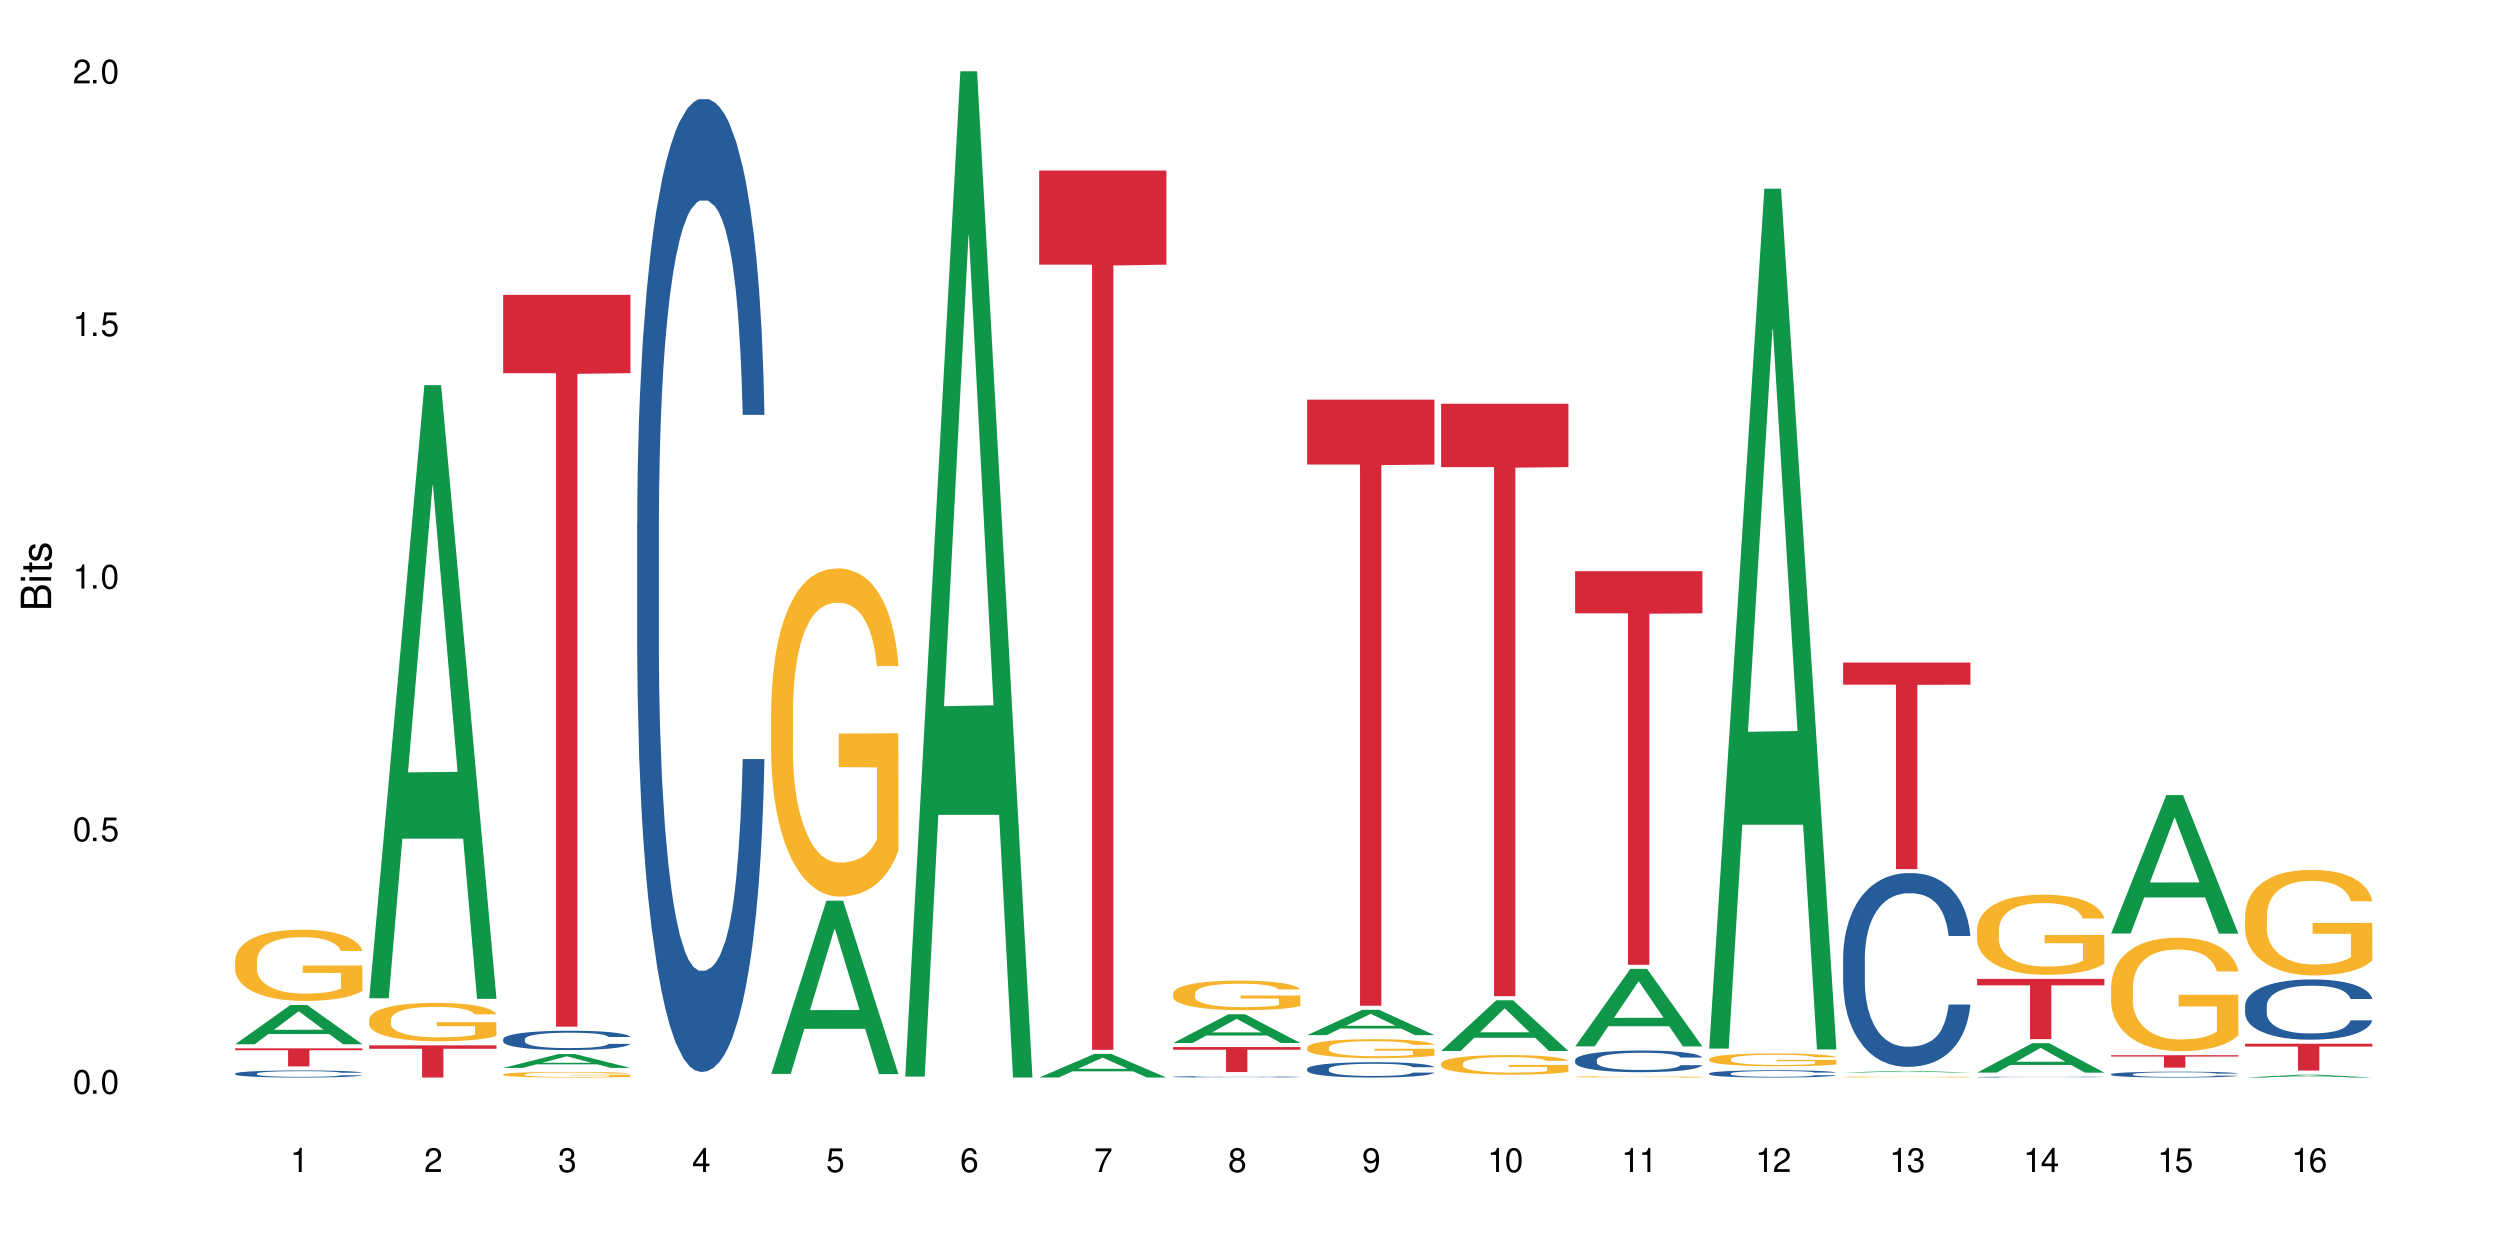 <?xml version="1.0" encoding="UTF-8"?>
<svg xmlns="http://www.w3.org/2000/svg" xmlns:xlink="http://www.w3.org/1999/xlink" width="720" height="360" viewBox="0 0 720 360">
<defs>
<g>
<g id="glyph-0-0">
</g>
<g id="glyph-0-1">
<path d="M 2.641 -6.938 C 2 -6.938 1.422 -6.656 1.078 -6.172 C 0.641 -5.562 0.406 -4.641 0.406 -3.359 C 0.406 -1.016 1.188 0.219 2.641 0.219 C 4.078 0.219 4.859 -1.016 4.859 -3.297 C 4.859 -4.641 4.656 -5.547 4.203 -6.172 C 3.844 -6.656 3.281 -6.938 2.641 -6.938 Z M 2.641 -6.188 C 3.547 -6.188 4 -5.25 4 -3.375 C 4 -1.406 3.562 -0.484 2.625 -0.484 C 1.734 -0.484 1.281 -1.438 1.281 -3.344 C 1.281 -5.25 1.734 -6.188 2.641 -6.188 Z M 2.641 -6.188 "/>
</g>
<g id="glyph-0-2">
<path d="M 1.828 -1 L 0.828 -1 L 0.828 0 L 1.828 0 Z M 1.828 -1 "/>
</g>
<g id="glyph-0-3">
<path d="M 4.562 -6.797 L 1.062 -6.797 L 0.547 -3.094 L 1.328 -3.094 C 1.719 -3.562 2.047 -3.734 2.578 -3.734 C 3.484 -3.734 4.062 -3.109 4.062 -2.094 C 4.062 -1.125 3.484 -0.531 2.578 -0.531 C 1.828 -0.531 1.375 -0.906 1.188 -1.672 L 0.328 -1.672 C 0.453 -1.109 0.547 -0.844 0.75 -0.594 C 1.125 -0.078 1.828 0.219 2.594 0.219 C 3.969 0.219 4.922 -0.781 4.922 -2.219 C 4.922 -3.562 4.031 -4.484 2.719 -4.484 C 2.25 -4.484 1.859 -4.359 1.469 -4.062 L 1.734 -5.969 L 4.562 -5.969 Z M 4.562 -6.797 "/>
</g>
<g id="glyph-0-4">
<path d="M 2.484 -4.938 L 2.484 0 L 3.328 0 L 3.328 -6.938 L 2.766 -6.938 C 2.469 -5.875 2.281 -5.734 0.984 -5.562 L 0.984 -4.938 Z M 2.484 -4.938 "/>
</g>
<g id="glyph-0-5">
<path d="M 4.859 -0.828 L 1.281 -0.828 C 1.359 -1.406 1.672 -1.781 2.5 -2.281 L 3.469 -2.828 C 4.406 -3.344 4.906 -4.062 4.906 -4.906 C 4.906 -5.484 4.672 -6.031 4.266 -6.406 C 3.859 -6.766 3.375 -6.938 2.719 -6.938 C 1.859 -6.938 1.219 -6.625 0.844 -6.031 C 0.609 -5.672 0.5 -5.234 0.484 -4.531 L 1.328 -4.531 C 1.359 -5.016 1.406 -5.281 1.531 -5.516 C 1.75 -5.938 2.188 -6.203 2.703 -6.203 C 3.469 -6.203 4.031 -5.641 4.031 -4.891 C 4.031 -4.344 3.719 -3.859 3.125 -3.516 L 2.234 -3 C 0.812 -2.172 0.406 -1.531 0.328 -0.016 L 4.859 -0.016 Z M 4.859 -0.828 "/>
</g>
<g id="glyph-0-6">
<path d="M 2.125 -3.188 L 2.578 -3.188 C 3.5 -3.188 3.984 -2.766 3.984 -1.922 C 3.984 -1.062 3.469 -0.531 2.594 -0.531 C 1.656 -0.531 1.203 -1 1.156 -2.016 L 0.312 -2.016 C 0.344 -1.453 0.438 -1.094 0.609 -0.781 C 0.953 -0.109 1.625 0.219 2.547 0.219 C 3.953 0.219 4.859 -0.625 4.859 -1.938 C 4.859 -2.828 4.516 -3.297 3.703 -3.594 C 4.344 -3.844 4.656 -4.328 4.656 -5.031 C 4.656 -6.219 3.875 -6.938 2.578 -6.938 C 1.203 -6.938 0.484 -6.172 0.453 -4.703 L 1.297 -4.703 C 1.312 -5.125 1.344 -5.359 1.453 -5.578 C 1.641 -5.969 2.062 -6.203 2.594 -6.203 C 3.344 -6.203 3.797 -5.75 3.797 -5 C 3.797 -4.516 3.609 -4.219 3.25 -4.047 C 3.016 -3.953 2.703 -3.922 2.125 -3.906 Z M 2.125 -3.188 "/>
</g>
<g id="glyph-0-7">
<path d="M 3.141 -1.672 L 3.141 0 L 3.984 0 L 3.984 -1.672 L 4.984 -1.672 L 4.984 -2.438 L 3.984 -2.438 L 3.984 -6.938 L 3.359 -6.938 L 0.266 -2.578 L 0.266 -1.672 Z M 3.141 -2.438 L 1 -2.438 L 3.141 -5.5 Z M 3.141 -2.438 "/>
</g>
<g id="glyph-0-8">
<path d="M 4.781 -5.125 C 4.609 -6.266 3.891 -6.938 2.844 -6.938 C 2.094 -6.938 1.422 -6.578 1.031 -5.953 C 0.594 -5.266 0.406 -4.422 0.406 -3.172 C 0.406 -2 0.578 -1.25 0.984 -0.641 C 1.359 -0.078 1.953 0.219 2.703 0.219 C 3.984 0.219 4.922 -0.75 4.922 -2.094 C 4.922 -3.375 4.062 -4.281 2.844 -4.281 C 2.172 -4.281 1.641 -4.031 1.281 -3.516 C 1.281 -5.234 1.828 -6.188 2.797 -6.188 C 3.391 -6.188 3.797 -5.797 3.938 -5.125 Z M 2.734 -3.531 C 3.547 -3.531 4.062 -2.953 4.062 -2.031 C 4.062 -1.156 3.484 -0.531 2.703 -0.531 C 1.922 -0.531 1.328 -1.188 1.328 -2.078 C 1.328 -2.938 1.906 -3.531 2.734 -3.531 Z M 2.734 -3.531 "/>
</g>
<g id="glyph-0-9">
<path d="M 4.984 -6.797 L 0.438 -6.797 L 0.438 -5.969 L 4.109 -5.969 C 2.5 -3.656 1.828 -2.234 1.328 0 L 2.219 0 C 2.594 -2.172 3.453 -4.047 4.984 -6.094 Z M 4.984 -6.797 "/>
</g>
<g id="glyph-0-10">
<path d="M 3.75 -3.656 C 4.469 -4.094 4.688 -4.438 4.688 -5.078 C 4.688 -6.172 3.844 -6.938 2.641 -6.938 C 1.438 -6.938 0.594 -6.172 0.594 -5.094 C 0.594 -4.438 0.812 -4.094 1.516 -3.656 C 0.734 -3.266 0.359 -2.703 0.359 -1.922 C 0.359 -0.656 1.281 0.219 2.641 0.219 C 3.984 0.219 4.922 -0.656 4.922 -1.922 C 4.922 -2.703 4.531 -3.266 3.75 -3.656 Z M 2.641 -6.188 C 3.359 -6.188 3.812 -5.75 3.812 -5.062 C 3.812 -4.406 3.344 -3.984 2.641 -3.984 C 1.922 -3.984 1.453 -4.406 1.453 -5.078 C 1.453 -5.75 1.922 -6.188 2.641 -6.188 Z M 2.641 -3.266 C 3.484 -3.266 4.062 -2.719 4.062 -1.906 C 4.062 -1.078 3.484 -0.531 2.625 -0.531 C 1.797 -0.531 1.219 -1.094 1.219 -1.906 C 1.219 -2.719 1.781 -3.266 2.641 -3.266 Z M 2.641 -3.266 "/>
</g>
<g id="glyph-0-11">
<path d="M 0.516 -1.578 C 0.672 -0.453 1.406 0.219 2.438 0.219 C 3.188 0.219 3.859 -0.141 4.266 -0.766 C 4.688 -1.453 4.891 -2.297 4.891 -3.547 C 4.891 -4.719 4.703 -5.453 4.312 -6.078 C 3.938 -6.641 3.344 -6.938 2.594 -6.938 C 1.297 -6.938 0.359 -5.969 0.359 -4.625 C 0.359 -3.344 1.234 -2.453 2.453 -2.453 C 3.094 -2.453 3.578 -2.672 4.016 -3.203 C 4 -1.484 3.469 -0.531 2.5 -0.531 C 1.906 -0.531 1.484 -0.906 1.359 -1.578 Z M 2.578 -6.203 C 3.375 -6.203 3.969 -5.531 3.969 -4.641 C 3.969 -3.797 3.391 -3.188 2.547 -3.188 C 1.734 -3.188 1.234 -3.766 1.234 -4.688 C 1.234 -5.562 1.797 -6.203 2.578 -6.203 Z M 2.578 -6.203 "/>
</g>
<g id="glyph-1-0">
</g>
<g id="glyph-1-1">
<path d="M 0 -0.953 L 0 -4.891 C 0 -5.719 -0.234 -6.344 -0.734 -6.797 C -1.188 -7.234 -1.812 -7.469 -2.5 -7.469 C -3.547 -7.469 -4.188 -7 -4.625 -5.875 C -4.984 -6.688 -5.625 -7.094 -6.531 -7.094 C -7.172 -7.094 -7.734 -6.859 -8.141 -6.391 C -8.562 -5.922 -8.75 -5.344 -8.75 -4.5 L -8.75 -0.953 Z M -4.984 -2.062 L -7.766 -2.062 L -7.766 -4.219 C -7.766 -4.844 -7.688 -5.203 -7.453 -5.5 C -7.219 -5.812 -6.859 -5.969 -6.375 -5.969 C -5.891 -5.969 -5.531 -5.812 -5.297 -5.5 C -5.062 -5.203 -4.984 -4.844 -4.984 -4.219 Z M -0.984 -2.062 L -4 -2.062 L -4 -4.781 C -4 -5.766 -3.438 -6.359 -2.484 -6.359 C -1.547 -6.359 -0.984 -5.766 -0.984 -4.781 Z M -0.984 -2.062 "/>
</g>
<g id="glyph-1-2">
<path d="M -6.281 -1.797 L -6.281 -0.797 L 0 -0.797 L 0 -1.797 Z M -8.75 -1.797 L -8.75 -0.797 L -7.484 -0.797 L -7.484 -1.797 Z M -8.75 -1.797 "/>
</g>
<g id="glyph-1-3">
<path d="M -6.281 -3.047 L -6.281 -2.016 L -8.016 -2.016 L -8.016 -1.016 L -6.281 -1.016 L -6.281 -0.172 L -5.469 -0.172 L -5.469 -1.016 L -0.719 -1.016 C -0.078 -1.016 0.281 -1.453 0.281 -2.234 C 0.281 -2.5 0.25 -2.719 0.188 -3.047 L -0.641 -3.047 C -0.609 -2.906 -0.594 -2.766 -0.594 -2.562 C -0.594 -2.141 -0.719 -2.016 -1.156 -2.016 L -5.469 -2.016 L -5.469 -3.047 Z M -6.281 -3.047 "/>
</g>
<g id="glyph-1-4">
<path d="M -4.531 -5.25 C -5.766 -5.25 -6.469 -4.422 -6.469 -2.969 C -6.469 -1.516 -5.719 -0.562 -4.547 -0.562 C -3.562 -0.562 -3.094 -1.062 -2.734 -2.562 L -2.516 -3.484 C -2.344 -4.188 -2.094 -4.469 -1.641 -4.469 C -1.047 -4.469 -0.641 -3.875 -0.641 -3 C -0.641 -2.453 -0.797 -2 -1.062 -1.75 C -1.25 -1.594 -1.422 -1.531 -1.875 -1.469 L -1.875 -0.406 C -0.422 -0.453 0.281 -1.266 0.281 -2.922 C 0.281 -4.5 -0.5 -5.516 -1.719 -5.516 C -2.656 -5.516 -3.172 -4.984 -3.469 -3.734 L -3.703 -2.766 C -3.891 -1.953 -4.156 -1.609 -4.594 -1.609 C -5.188 -1.609 -5.547 -2.125 -5.547 -2.938 C -5.547 -3.75 -5.203 -4.172 -4.531 -4.203 Z M -4.531 -5.25 "/>
</g>
</g>
</defs>
<rect x="-72" y="-36" width="864" height="432" fill="rgb(100%, 100%, 100%)" fill-opacity="1"/>
<path fill-rule="nonzero" fill="rgb(6.275%, 58.824%, 28.235%)" fill-opacity="1" d="M 67.73 300.746 L 67.77 300.734 L 83.633 289.434 L 88.449 289.434 L 104.391 300.758 L 98.789 300.758 L 94.797 297.801 L 77.289 297.801 L 73.371 300.746 L 67.73 300.746 L 78.973 296.578 L 93.191 296.566 L 86.102 291.285 L 86.023 291.273 L 85.945 291.305 L 78.934 296.566 L 78.973 296.578 Z M 67.73 300.746 "/>
<path fill-rule="nonzero" fill="rgb(14.51%, 36.078%, 60%)" fill-opacity="1" d="M 67.73 309.18 L 67.777 309.18 L 67.777 309.133 L 67.91 309.062 L 68.223 308.973 L 68.535 308.914 L 69.34 308.801 L 70.457 308.695 L 71.621 308.613 L 72.469 308.566 L 73.23 308.527 L 74.973 308.461 L 76.09 308.426 L 77.297 308.391 L 78.773 308.359 L 79.848 308.344 L 82.262 308.312 L 84.051 308.301 L 85.434 308.293 L 88.43 308.293 L 90.219 308.301 L 91.516 308.309 L 92.945 308.324 L 94.152 308.344 L 96.254 308.383 L 98.133 308.434 L 98.98 308.465 L 100.324 308.523 L 101.352 308.578 L 102.066 308.629 L 102.871 308.695 L 103.586 308.781 L 104.125 308.875 L 104.391 308.953 L 98.133 308.953 L 97.82 308.879 L 97.461 308.824 L 96.793 308.746 L 96.121 308.691 L 95.184 308.637 L 94.332 308.602 L 93.172 308.566 L 92.141 308.547 L 91.07 308.527 L 90.039 308.516 L 88.074 308.508 L 84.945 308.508 L 83.199 308.523 L 82.262 308.539 L 80.918 308.562 L 79.98 308.586 L 78.863 308.625 L 78.102 308.656 L 77.164 308.707 L 76.492 308.75 L 75.734 308.809 L 75.285 308.855 L 74.883 308.91 L 74.527 308.969 L 74.258 309.035 L 74.078 309.105 L 73.988 309.172 L 73.988 309.461 L 74.078 309.527 L 74.305 309.605 L 74.883 309.719 L 75.734 309.816 L 76.719 309.895 L 77.656 309.953 L 78.191 309.977 L 78.906 310.008 L 80.027 310.047 L 81.637 310.082 L 82.574 310.098 L 84.004 310.113 L 85.48 310.121 L 87.449 310.121 L 89.191 310.113 L 90.352 310.102 L 91.559 310.09 L 93.215 310.055 L 94.242 310.027 L 95.137 309.992 L 95.809 309.957 L 96.254 309.926 L 96.926 309.867 L 97.461 309.805 L 97.863 309.738 L 98.133 309.676 L 104.391 309.676 L 104.125 309.75 L 103.723 309.824 L 103.32 309.879 L 102.691 309.941 L 101.977 310 L 100.949 310.066 L 100.102 310.109 L 98.98 310.156 L 97.953 310.191 L 96.836 310.223 L 95.184 310.258 L 94.109 310.277 L 92.945 310.297 L 91.559 310.309 L 89.816 310.324 L 87.938 310.332 L 86.195 310.332 L 84.316 310.328 L 82.934 310.32 L 81.098 310.305 L 78.82 310.27 L 77.164 310.234 L 75.867 310.199 L 74.75 310.164 L 73.5 310.113 L 71.891 310.031 L 70.906 309.969 L 70.234 309.914 L 69.473 309.844 L 68.938 309.777 L 68.312 309.672 L 67.863 309.539 L 67.73 309.438 Z M 67.73 309.18 "/>
<path fill-rule="nonzero" fill="rgb(96.863%, 70.196%, 16.863%)" fill-opacity="1" d="M 67.73 276.551 L 67.777 276.531 L 67.777 276.156 L 67.953 275.312 L 68.402 274.152 L 68.984 273.195 L 69.609 272.449 L 70.012 272.055 L 70.684 271.492 L 71.262 271.082 L 72.738 270.238 L 74.617 269.453 L 75.645 269.113 L 76.809 268.797 L 78.461 268.441 L 79.223 268.309 L 81.547 268.012 L 84.184 267.824 L 87.09 267.766 L 88.43 267.785 L 90.266 267.859 L 92.77 268.066 L 94.199 268.254 L 95.316 268.441 L 96.477 268.684 L 97.91 269.059 L 99.25 269.508 L 100.324 269.957 L 101.395 270.52 L 102.289 271.117 L 103.051 271.773 L 103.723 272.559 L 104.125 273.215 L 104.391 273.871 L 98.176 273.871 L 97.82 273.215 L 97.418 272.711 L 96.746 272.094 L 96.074 271.645 L 95.406 271.285 L 94.152 270.801 L 93.082 270.5 L 91.738 270.238 L 90.441 270.07 L 88.969 269.957 L 88.074 269.922 L 85.703 269.922 L 83.559 270.051 L 82.305 270.199 L 81.41 270.352 L 80.16 270.633 L 79.398 270.855 L 78.953 271.008 L 77.613 271.586 L 76.719 272.109 L 76.227 272.465 L 75.602 273.027 L 75.152 273.535 L 74.66 274.285 L 74.391 274.844 L 74.035 276.117 L 73.988 279.488 L 74.125 280.199 L 74.391 280.969 L 74.75 281.641 L 75.285 282.355 L 75.824 282.898 L 76.762 283.629 L 77.566 284.113 L 78.191 284.434 L 79.398 284.938 L 79.891 285.105 L 81.055 285.445 L 82.262 285.707 L 83.738 285.93 L 84.855 286.043 L 86.641 286.137 L 88.922 286.137 L 91.605 286.023 L 93.305 285.875 L 94.465 285.727 L 95.227 285.594 L 96.164 285.387 L 96.836 285.199 L 97.461 284.996 L 98.223 284.676 L 98.223 280.199 L 87.18 280.184 L 87.18 278.086 L 104.348 278.066 L 104.391 285.387 L 103.453 285.895 L 102.289 286.379 L 101.172 286.754 L 100.012 287.074 L 98.355 287.43 L 97.016 287.652 L 94.957 287.914 L 93.082 288.086 L 91.113 288.195 L 89.371 288.254 L 87.312 288.27 L 85.48 288.234 L 83.512 288.121 L 81.949 287.973 L 80.516 287.785 L 79.086 287.543 L 77.297 287.148 L 76.137 286.828 L 74.93 286.438 L 73.723 285.969 L 72.648 285.461 L 71.934 285.07 L 71.219 284.621 L 70.457 284.059 L 69.742 283.422 L 69.207 282.84 L 68.715 282.184 L 68.355 281.566 L 68 280.727 L 67.82 280.051 L 67.73 279.469 Z M 67.73 276.551 "/>
<path fill-rule="nonzero" fill="rgb(83.922%, 15.686%, 22.353%)" fill-opacity="1" d="M 67.73 301.922 L 104.391 301.922 L 104.391 302.477 L 89.113 302.484 L 89.113 307.129 L 82.965 307.129 L 82.965 302.488 L 82.875 302.477 L 67.73 302.477 Z M 67.73 301.922 "/>
<path fill-rule="nonzero" fill="rgb(6.275%, 58.824%, 28.235%)" fill-opacity="1" d="M 106.32 287.504 L 106.359 287.34 L 122.223 110.922 L 127.039 110.922 L 142.98 287.668 L 137.383 287.668 L 133.387 241.531 L 115.879 241.531 L 111.961 287.504 L 106.32 287.504 L 117.562 222.449 L 131.781 222.281 L 124.691 139.801 L 124.613 139.633 L 124.535 140.133 L 117.523 222.281 L 117.562 222.449 Z M 106.32 287.504 "/>
<path fill-rule="nonzero" fill="rgb(96.863%, 70.196%, 16.863%)" fill-opacity="1" d="M 106.32 293.574 L 106.367 293.562 L 106.367 293.359 L 106.543 292.906 L 106.992 292.281 L 107.574 291.766 L 108.199 291.359 L 108.602 291.148 L 109.273 290.844 L 109.852 290.621 L 111.328 290.168 L 113.207 289.742 L 114.234 289.562 L 115.398 289.391 L 117.051 289.199 L 117.812 289.125 L 120.137 288.965 L 122.773 288.863 L 125.68 288.832 L 127.02 288.844 L 128.855 288.883 L 131.359 288.996 L 132.789 289.098 L 133.906 289.199 L 135.07 289.328 L 136.5 289.531 L 137.84 289.773 L 138.914 290.016 L 139.988 290.32 L 140.879 290.641 L 141.641 290.996 L 142.312 291.422 L 142.715 291.773 L 142.98 292.129 L 136.77 292.129 L 136.41 291.773 L 136.008 291.5 L 135.336 291.168 L 134.668 290.926 L 133.996 290.734 L 132.742 290.469 L 131.672 290.309 L 130.328 290.168 L 129.031 290.078 L 127.559 290.016 L 126.664 289.996 L 124.293 289.996 L 122.148 290.066 L 120.895 290.148 L 120.004 290.227 L 118.75 290.379 L 117.988 290.5 L 117.543 290.582 L 116.203 290.895 L 115.309 291.18 L 114.816 291.371 L 114.191 291.672 L 113.742 291.945 L 113.25 292.352 L 112.984 292.652 L 112.625 293.34 L 112.582 295.16 L 112.715 295.543 L 112.984 295.957 L 113.34 296.32 L 113.879 296.707 L 114.414 297 L 115.352 297.391 L 116.156 297.656 L 116.781 297.828 L 117.988 298.102 L 118.48 298.191 L 119.645 298.371 L 120.852 298.516 L 122.328 298.637 L 123.445 298.695 L 125.234 298.746 L 127.512 298.746 L 130.195 298.688 L 131.895 298.605 L 133.059 298.523 L 133.816 298.453 L 134.754 298.344 L 135.426 298.242 L 136.051 298.129 L 136.812 297.957 L 136.812 295.543 L 125.77 295.531 L 125.77 294.402 L 142.938 294.391 L 142.98 298.344 L 142.043 298.613 L 140.879 298.879 L 139.762 299.078 L 138.602 299.25 L 136.945 299.445 L 135.605 299.566 L 133.547 299.707 L 131.672 299.797 L 129.703 299.859 L 127.961 299.887 L 125.902 299.898 L 124.07 299.879 L 122.102 299.816 L 120.539 299.738 L 119.109 299.637 L 117.676 299.504 L 115.891 299.293 L 114.727 299.121 L 113.52 298.906 L 112.312 298.656 L 111.238 298.383 L 110.523 298.172 L 109.809 297.93 L 109.047 297.625 L 108.332 297.281 L 107.797 296.969 L 107.305 296.613 L 106.945 296.281 L 106.59 295.824 L 106.41 295.461 L 106.32 295.148 Z M 106.32 293.574 "/>
<path fill-rule="nonzero" fill="rgb(83.922%, 15.686%, 22.353%)" fill-opacity="1" d="M 106.32 301.062 L 142.98 301.062 L 142.98 302.055 L 127.703 302.062 L 127.703 310.332 L 121.555 310.332 L 121.555 302.07 L 121.465 302.055 L 106.32 302.055 Z M 106.32 301.062 "/>
<path fill-rule="nonzero" fill="rgb(6.275%, 58.824%, 28.235%)" fill-opacity="1" d="M 144.91 307.559 L 144.949 307.555 L 160.812 303.578 L 165.633 303.578 L 181.574 307.562 L 175.973 307.562 L 171.977 306.523 L 154.469 306.523 L 150.551 307.559 L 144.91 307.559 L 156.152 306.094 L 170.371 306.09 L 163.281 304.23 L 163.203 304.227 L 163.125 304.238 L 156.113 306.09 L 156.152 306.094 Z M 144.91 307.559 "/>
<path fill-rule="nonzero" fill="rgb(14.51%, 36.078%, 60%)" fill-opacity="1" d="M 144.91 299.273 L 144.957 299.266 L 144.957 299.145 L 145.09 298.949 L 145.402 298.707 L 145.715 298.539 L 146.52 298.238 L 147.641 297.949 L 148.801 297.727 L 149.652 297.594 L 150.41 297.492 L 152.156 297.301 L 153.273 297.207 L 154.48 297.121 L 155.953 297.031 L 157.027 296.98 L 159.441 296.902 L 161.23 296.863 L 162.617 296.852 L 165.613 296.852 L 167.398 296.871 L 168.695 296.895 L 170.129 296.938 L 171.336 296.98 L 173.434 297.094 L 175.312 297.238 L 176.164 297.316 L 177.504 297.477 L 178.531 297.629 L 179.246 297.762 L 180.051 297.949 L 180.77 298.176 L 181.305 298.438 L 181.574 298.656 L 175.312 298.656 L 175 298.453 L 174.645 298.293 L 173.973 298.086 L 173.301 297.938 L 172.363 297.793 L 171.512 297.695 L 170.352 297.598 L 169.324 297.535 L 168.25 297.492 L 167.223 297.461 L 165.254 297.43 L 162.973 297.43 L 162.125 297.441 L 160.379 297.48 L 159.441 297.516 L 158.102 297.586 L 157.16 297.652 L 156.043 297.754 L 155.285 297.844 L 154.344 297.973 L 153.676 298.09 L 152.914 298.258 L 152.469 298.387 L 152.066 298.527 L 151.707 298.695 L 151.438 298.875 L 151.262 299.062 L 151.172 299.246 L 151.172 300.035 L 151.262 300.219 L 151.484 300.43 L 152.066 300.742 L 152.914 301.012 L 153.898 301.227 L 154.836 301.379 L 155.375 301.449 L 156.09 301.531 L 157.207 301.633 L 158.816 301.734 L 159.754 301.773 L 161.184 301.816 L 162.66 301.836 L 164.629 301.836 L 166.371 301.816 L 167.535 301.789 L 168.742 301.75 L 170.395 301.664 L 171.422 301.582 L 172.316 301.484 L 172.988 301.387 L 173.434 301.305 L 174.105 301.148 L 174.645 300.977 L 175.047 300.797 L 175.312 300.625 L 181.574 300.625 L 181.305 300.828 L 180.902 301.027 L 180.5 301.176 L 179.875 301.352 L 179.156 301.512 L 178.129 301.688 L 177.281 301.805 L 176.164 301.934 L 175.133 302.027 L 174.016 302.117 L 172.363 302.219 L 171.289 302.27 L 170.129 302.312 L 168.742 302.355 L 166.996 302.391 L 165.121 302.41 L 163.375 302.414 L 161.5 302.406 L 160.113 302.387 L 158.281 302.34 L 156 302.246 L 154.344 302.152 L 153.047 302.055 L 151.93 301.953 L 150.68 301.816 L 149.07 301.59 L 148.086 301.418 L 147.414 301.277 L 146.656 301.078 L 146.117 300.898 L 145.492 300.613 L 145.047 300.254 L 144.91 299.973 Z M 144.91 299.273 "/>
<path fill-rule="nonzero" fill="rgb(96.863%, 70.196%, 16.863%)" fill-opacity="1" d="M 144.91 309.414 L 144.957 309.414 L 144.957 309.383 L 145.137 309.316 L 145.582 309.227 L 146.164 309.152 L 146.789 309.094 L 147.191 309.062 L 147.863 309.016 L 148.445 308.984 L 149.918 308.918 L 151.797 308.859 L 152.824 308.832 L 153.988 308.805 L 155.641 308.777 L 156.402 308.77 L 158.727 308.746 L 161.363 308.73 L 164.27 308.727 L 165.613 308.727 L 167.445 308.734 L 169.949 308.75 L 171.379 308.762 L 172.496 308.777 L 173.66 308.797 L 175.09 308.828 L 176.43 308.863 L 177.504 308.898 L 178.578 308.941 L 179.473 308.988 L 180.23 309.039 L 180.902 309.102 L 181.305 309.152 L 181.574 309.203 L 175.359 309.203 L 175 309.152 L 174.598 309.113 L 173.926 309.062 L 173.258 309.027 L 172.586 309 L 171.336 308.965 L 170.262 308.941 L 168.922 308.918 L 167.625 308.906 L 166.148 308.898 L 165.254 308.895 L 162.883 308.895 L 160.738 308.906 L 159.488 308.918 L 158.594 308.93 L 157.34 308.949 L 156.582 308.969 L 156.133 308.98 L 154.793 309.023 L 153.898 309.066 L 153.406 309.094 L 152.781 309.137 L 152.332 309.176 L 151.84 309.234 L 151.574 309.281 L 151.215 309.379 L 151.172 309.645 L 151.305 309.699 L 151.574 309.762 L 151.93 309.812 L 152.469 309.867 L 153.004 309.91 L 153.941 309.969 L 154.746 310.008 L 155.375 310.031 L 156.582 310.07 L 157.07 310.086 L 158.234 310.109 L 159.441 310.133 L 160.918 310.148 L 162.035 310.156 L 163.824 310.164 L 166.102 310.164 L 168.785 310.156 L 170.484 310.145 L 171.648 310.133 L 172.406 310.121 L 173.348 310.105 L 174.016 310.09 L 174.645 310.074 L 175.402 310.051 L 175.402 309.699 L 164.359 309.699 L 164.359 309.535 L 181.527 309.531 L 181.574 310.105 L 180.633 310.145 L 179.473 310.184 L 178.352 310.215 L 177.191 310.238 L 175.535 310.266 L 174.195 310.285 L 172.141 310.305 L 170.262 310.316 L 168.293 310.328 L 166.551 310.332 L 164.492 310.332 L 162.66 310.328 L 160.695 310.32 L 159.129 310.309 L 157.699 310.293 L 156.266 310.273 L 154.48 310.246 L 153.316 310.219 L 152.109 310.188 L 150.902 310.152 L 149.828 310.113 L 149.113 310.082 L 148.398 310.047 L 147.641 310.004 L 146.922 309.953 L 146.387 309.906 L 145.895 309.855 L 145.539 309.809 L 145.18 309.742 L 145 309.688 L 144.91 309.645 Z M 144.91 309.414 "/>
<path fill-rule="nonzero" fill="rgb(83.922%, 15.686%, 22.353%)" fill-opacity="1" d="M 144.91 84.914 L 181.574 84.914 L 181.574 107.473 L 166.293 107.672 L 166.293 295.688 L 160.145 295.688 L 160.145 107.871 L 160.059 107.473 L 144.91 107.473 Z M 144.91 84.914 "/>
<path fill-rule="nonzero" fill="rgb(14.51%, 36.078%, 60%)" fill-opacity="1" d="M 183.5 150.48 L 183.547 150.223 L 183.547 144.078 L 183.68 134.344 L 183.992 122.051 L 184.309 113.598 L 185.113 98.488 L 186.23 83.891 L 187.391 72.621 L 188.242 65.961 L 189 60.84 L 190.746 51.363 L 191.863 46.496 L 193.07 42.145 L 194.543 37.789 L 195.617 35.23 L 198.031 31.133 L 199.82 29.34 L 201.207 28.57 L 204.203 28.57 L 205.988 29.594 L 207.285 30.875 L 208.719 32.926 L 209.926 35.23 L 212.027 40.863 L 213.902 48.035 L 214.754 52.133 L 216.094 60.07 L 217.121 67.754 L 217.84 74.414 L 218.645 83.891 L 219.359 95.414 L 219.895 108.477 L 220.164 119.488 L 213.902 119.488 L 213.59 109.246 L 213.234 101.305 L 212.562 90.805 L 211.891 83.379 L 210.953 75.949 L 210.102 71.086 L 208.941 66.219 L 207.914 63.145 L 206.84 60.84 L 205.812 59.305 L 203.844 57.766 L 201.562 57.766 L 200.715 58.277 L 198.973 60.328 L 198.031 62.121 L 196.691 65.707 L 195.754 69.035 L 194.633 74.156 L 193.875 78.512 L 192.934 85.172 L 192.266 91.062 L 191.504 99.512 L 191.059 105.914 L 190.656 113.086 L 190.297 121.539 L 190.031 130.504 L 189.852 139.98 L 189.762 149.199 L 189.762 188.895 L 189.852 198.117 L 190.074 208.871 L 190.656 224.496 L 191.504 238.07 L 192.488 248.824 L 193.426 256.508 L 193.965 260.094 L 194.68 264.191 L 195.797 269.316 L 197.406 274.438 L 198.344 276.484 L 199.777 278.535 L 201.25 279.559 L 203.219 279.559 L 204.961 278.535 L 206.125 277.254 L 207.332 275.207 L 208.984 270.852 L 210.016 266.754 L 210.906 261.887 L 211.578 257.02 L 212.027 252.922 L 212.695 244.984 L 213.234 236.277 L 213.637 227.312 L 213.902 218.605 L 220.164 218.605 L 219.895 228.848 L 219.492 238.836 L 219.09 246.266 L 218.465 255.23 L 217.75 263.168 L 216.719 272.133 L 215.871 278.023 L 214.754 284.426 L 213.727 289.293 L 212.605 293.645 L 210.953 298.77 L 209.879 301.328 L 208.719 303.633 L 207.332 305.684 L 205.586 307.477 L 203.711 308.5 L 201.965 308.758 L 200.09 308.242 L 198.703 307.219 L 196.871 304.914 L 194.59 300.305 L 192.934 295.438 L 191.641 290.57 L 190.52 285.449 L 189.27 278.535 L 187.66 267.266 L 186.676 258.559 L 186.004 251.387 L 185.246 241.398 L 184.711 232.434 L 184.082 218.094 L 183.637 199.91 L 183.5 185.824 Z M 183.5 150.48 "/>
<path fill-rule="nonzero" fill="rgb(6.275%, 58.824%, 28.235%)" fill-opacity="1" d="M 222.094 309.297 L 222.133 309.25 L 237.996 259.395 L 242.812 259.395 L 258.754 309.344 L 253.152 309.344 L 249.156 296.305 L 231.648 296.305 L 227.73 309.297 L 222.094 309.297 L 233.332 290.914 L 247.551 290.867 L 240.461 267.555 L 240.383 267.508 L 240.305 267.648 L 233.293 290.867 L 233.332 290.914 Z M 222.094 309.297 "/>
<path fill-rule="nonzero" fill="rgb(96.863%, 70.196%, 16.863%)" fill-opacity="1" d="M 222.094 204.184 L 222.137 204.098 L 222.137 202.371 L 222.316 198.484 L 222.762 193.133 L 223.344 188.727 L 223.969 185.273 L 224.371 183.461 L 225.043 180.871 L 225.625 178.973 L 227.098 175.086 L 228.977 171.461 L 230.004 169.906 L 231.168 168.438 L 232.82 166.797 L 233.582 166.195 L 235.906 164.812 L 238.543 163.949 L 241.449 163.691 L 242.793 163.777 L 244.625 164.121 L 247.129 165.07 L 248.559 165.934 L 249.676 166.797 L 250.84 167.922 L 252.27 169.648 L 253.613 171.719 L 254.684 173.793 L 255.758 176.383 L 256.652 179.145 L 257.41 182.168 L 258.082 185.793 L 258.484 188.812 L 258.754 191.836 L 252.539 191.836 L 252.18 188.812 L 251.777 186.484 L 251.109 183.633 L 250.438 181.562 L 249.766 179.922 L 248.516 177.676 L 247.441 176.297 L 246.102 175.086 L 244.805 174.309 L 243.328 173.793 L 242.434 173.617 L 240.066 173.617 L 237.918 174.223 L 236.668 174.914 L 235.773 175.605 L 234.52 176.898 L 233.762 177.938 L 233.312 178.625 L 231.973 181.305 L 231.078 183.719 L 230.586 185.359 L 229.961 187.949 L 229.516 190.281 L 229.023 193.734 L 228.754 196.324 L 228.395 202.195 L 228.352 217.738 L 228.484 221.02 L 228.754 224.559 L 229.113 227.668 L 229.648 230.949 L 230.184 233.449 L 231.125 236.816 L 231.93 239.062 L 232.555 240.531 L 233.762 242.863 L 234.254 243.641 L 235.414 245.191 L 236.621 246.402 L 238.098 247.438 L 239.215 247.957 L 241.004 248.387 L 243.285 248.387 L 245.965 247.871 L 247.664 247.18 L 248.828 246.488 L 249.586 245.883 L 250.527 244.934 L 251.199 244.07 L 251.824 243.121 L 252.582 241.652 L 252.582 221.02 L 241.539 220.934 L 241.539 211.262 L 258.707 211.176 L 258.754 244.934 L 257.812 247.266 L 256.652 249.512 L 255.535 251.238 L 254.371 252.703 L 252.719 254.344 L 251.375 255.383 L 249.32 256.59 L 247.441 257.367 L 245.477 257.883 L 243.73 258.145 L 241.676 258.23 L 239.84 258.059 L 237.875 257.539 L 236.309 256.848 L 234.879 255.984 L 233.449 254.863 L 231.66 253.051 L 230.496 251.582 L 229.289 249.77 L 228.082 247.609 L 227.012 245.281 L 226.293 243.465 L 225.578 241.395 L 224.82 238.805 L 224.105 235.867 L 223.566 233.191 L 223.074 230.172 L 222.719 227.32 L 222.359 223.438 L 222.184 220.328 L 222.094 217.652 Z M 222.094 204.184 "/>
<path fill-rule="nonzero" fill="rgb(6.275%, 58.824%, 28.235%)" fill-opacity="1" d="M 260.684 310.059 L 260.723 309.789 L 276.586 20.527 L 281.402 20.527 L 297.344 310.332 L 291.742 310.332 L 287.746 234.684 L 270.238 234.684 L 266.324 310.059 L 260.684 310.059 L 271.922 203.391 L 286.141 203.117 L 279.051 67.875 L 278.973 67.602 L 278.895 68.418 L 271.883 203.117 L 271.922 203.391 Z M 260.684 310.059 "/>
<path fill-rule="nonzero" fill="rgb(6.275%, 58.824%, 28.235%)" fill-opacity="1" d="M 299.273 310.324 L 299.312 310.32 L 315.176 303.516 L 319.992 303.516 L 335.934 310.332 L 330.332 310.332 L 326.336 308.551 L 308.828 308.551 L 304.914 310.324 L 299.273 310.324 L 310.516 307.816 L 324.73 307.809 L 317.641 304.629 L 317.562 304.621 L 317.484 304.641 L 310.477 307.809 L 310.516 307.816 Z M 299.273 310.324 "/>
<path fill-rule="nonzero" fill="rgb(83.922%, 15.686%, 22.353%)" fill-opacity="1" d="M 299.273 49.117 L 335.934 49.117 L 335.934 76.223 L 320.656 76.461 L 320.656 302.352 L 314.508 302.352 L 314.508 76.699 L 314.418 76.223 L 299.273 76.223 Z M 299.273 49.117 "/>
<path fill-rule="nonzero" fill="rgb(6.275%, 58.824%, 28.235%)" fill-opacity="1" d="M 337.863 300.383 L 337.902 300.375 L 353.766 292.102 L 358.582 292.102 L 374.523 300.391 L 368.922 300.391 L 364.93 298.227 L 347.422 298.227 L 343.504 300.383 L 337.863 300.383 L 349.105 297.332 L 363.32 297.324 L 356.234 293.457 L 356.156 293.449 L 356.074 293.473 L 349.066 297.324 L 349.105 297.332 Z M 337.863 300.383 "/>
<path fill-rule="nonzero" fill="rgb(14.51%, 36.078%, 60%)" fill-opacity="1" d="M 337.863 310.102 L 337.906 310.102 L 337.906 310.09 L 338.043 310.078 L 338.355 310.059 L 338.668 310.047 L 339.473 310.023 L 340.59 310.004 L 341.754 309.988 L 342.602 309.977 L 343.363 309.969 L 345.105 309.957 L 346.223 309.949 L 347.43 309.941 L 348.906 309.938 L 349.98 309.934 L 352.395 309.926 L 354.184 309.922 L 358.562 309.922 L 360.352 309.926 L 361.648 309.926 L 363.078 309.93 L 364.285 309.934 L 366.387 309.941 L 368.266 309.949 L 369.113 309.957 L 370.457 309.969 L 371.484 309.98 L 372.199 309.988 L 373.004 310.004 L 373.719 310.02 L 374.254 310.039 L 374.523 310.055 L 368.266 310.055 L 367.953 310.039 L 367.594 310.027 L 366.922 310.012 L 366.254 310.004 L 365.312 309.992 L 364.465 309.984 L 363.301 309.977 L 362.273 309.973 L 361.199 309.969 L 360.172 309.969 L 358.207 309.965 L 355.074 309.965 L 353.332 309.969 L 352.395 309.973 L 351.051 309.977 L 350.113 309.98 L 348.996 309.988 L 348.234 309.996 L 347.297 310.004 L 346.625 310.016 L 345.867 310.027 L 345.418 310.035 L 345.016 310.047 L 344.66 310.059 L 344.391 310.07 L 344.211 310.086 L 344.121 310.098 L 344.121 310.156 L 344.211 310.172 L 344.434 310.188 L 345.016 310.211 L 345.867 310.23 L 346.848 310.246 L 347.789 310.258 L 348.324 310.262 L 349.039 310.266 L 350.156 310.273 L 351.766 310.281 L 352.707 310.285 L 354.137 310.289 L 359.324 310.289 L 360.484 310.285 L 361.691 310.285 L 363.348 310.277 L 364.375 310.27 L 365.27 310.266 L 365.941 310.258 L 366.387 310.25 L 367.059 310.238 L 367.594 310.227 L 367.996 310.215 L 368.266 310.199 L 374.523 310.199 L 374.254 310.215 L 373.852 310.23 L 373.449 310.242 L 372.824 310.254 L 372.109 310.266 L 371.082 310.277 L 370.23 310.289 L 369.113 310.297 L 368.086 310.305 L 366.969 310.309 L 365.312 310.316 L 364.242 310.32 L 363.078 310.324 L 361.691 310.328 L 359.949 310.332 L 353.062 310.332 L 351.23 310.328 L 348.949 310.32 L 347.297 310.312 L 346 310.305 L 344.883 310.297 L 343.629 310.289 L 342.02 310.273 L 341.039 310.258 L 340.367 310.25 L 339.605 310.234 L 339.07 310.223 L 338.445 310.199 L 337.996 310.172 L 337.863 310.152 Z M 337.863 310.102 "/>
<path fill-rule="nonzero" fill="rgb(96.863%, 70.196%, 16.863%)" fill-opacity="1" d="M 337.863 286.074 L 337.906 286.066 L 337.906 285.91 L 338.086 285.562 L 338.535 285.082 L 339.113 284.684 L 339.742 284.375 L 340.145 284.211 L 340.812 283.977 L 341.395 283.805 L 342.871 283.457 L 344.75 283.129 L 345.777 282.992 L 346.938 282.859 L 348.594 282.711 L 349.352 282.656 L 351.68 282.531 L 354.316 282.453 L 357.223 282.43 L 358.562 282.438 L 360.395 282.469 L 362.898 282.555 L 364.332 282.633 L 365.449 282.711 L 366.609 282.812 L 368.043 282.969 L 369.383 283.152 L 370.457 283.34 L 371.527 283.574 L 372.422 283.82 L 373.184 284.094 L 373.852 284.422 L 374.254 284.691 L 374.523 284.965 L 368.309 284.965 L 367.953 284.691 L 367.551 284.48 L 366.879 284.227 L 366.207 284.039 L 365.539 283.891 L 364.285 283.691 L 363.211 283.566 L 361.871 283.457 L 360.574 283.387 L 359.102 283.34 L 358.207 283.324 L 355.836 283.324 L 353.691 283.379 L 352.438 283.441 L 351.543 283.504 L 350.293 283.621 L 349.531 283.715 L 349.086 283.773 L 347.742 284.016 L 346.848 284.234 L 346.359 284.383 L 345.73 284.613 L 345.285 284.824 L 344.793 285.133 L 344.523 285.367 L 344.168 285.895 L 344.121 287.293 L 344.258 287.59 L 344.523 287.906 L 344.883 288.188 L 345.418 288.484 L 345.957 288.707 L 346.895 289.012 L 347.699 289.215 L 348.324 289.344 L 349.531 289.555 L 350.023 289.625 L 351.188 289.766 L 352.395 289.875 L 353.867 289.965 L 354.988 290.012 L 356.773 290.051 L 359.055 290.051 L 361.738 290.004 L 363.438 289.941 L 364.598 289.883 L 365.359 289.828 L 366.297 289.742 L 366.969 289.664 L 367.594 289.578 L 368.355 289.445 L 368.355 287.59 L 357.312 287.582 L 357.312 286.711 L 374.48 286.703 L 374.523 289.742 L 373.586 289.949 L 372.422 290.152 L 371.305 290.309 L 370.145 290.441 L 368.488 290.59 L 367.148 290.68 L 365.09 290.789 L 363.211 290.859 L 361.246 290.906 L 359.504 290.93 L 357.445 290.938 L 355.613 290.922 L 353.645 290.875 L 352.082 290.812 L 350.648 290.734 L 349.219 290.633 L 347.43 290.473 L 346.27 290.34 L 345.062 290.176 L 343.855 289.98 L 342.781 289.773 L 342.066 289.609 L 341.352 289.422 L 340.59 289.191 L 339.875 288.926 L 339.34 288.684 L 338.848 288.414 L 338.488 288.156 L 338.133 287.809 L 337.953 287.527 L 337.863 287.285 Z M 337.863 286.074 "/>
<path fill-rule="nonzero" fill="rgb(83.922%, 15.686%, 22.353%)" fill-opacity="1" d="M 337.863 301.555 L 374.523 301.555 L 374.523 302.324 L 359.246 302.332 L 359.246 308.758 L 353.098 308.758 L 353.098 302.34 L 353.008 302.324 L 337.863 302.324 Z M 337.863 301.555 "/>
<path fill-rule="nonzero" fill="rgb(6.275%, 58.824%, 28.235%)" fill-opacity="1" d="M 376.453 298.117 L 376.492 298.109 L 392.355 290.82 L 397.172 290.82 L 413.113 298.125 L 407.512 298.125 L 403.52 296.219 L 386.012 296.219 L 382.094 298.117 L 376.453 298.117 L 387.695 295.43 L 401.914 295.422 L 394.824 292.016 L 394.746 292.008 L 394.668 292.027 L 387.656 295.422 L 387.695 295.43 Z M 376.453 298.117 "/>
<path fill-rule="nonzero" fill="rgb(14.51%, 36.078%, 60%)" fill-opacity="1" d="M 376.453 307.84 L 376.5 307.836 L 376.5 307.738 L 376.633 307.586 L 376.945 307.391 L 377.258 307.258 L 378.062 307.02 L 379.18 306.789 L 380.344 306.613 L 381.191 306.508 L 381.953 306.426 L 383.695 306.277 L 384.812 306.199 L 386.02 306.133 L 387.496 306.062 L 388.57 306.023 L 390.984 305.957 L 392.773 305.93 L 394.156 305.918 L 397.152 305.918 L 398.941 305.934 L 400.238 305.953 L 401.668 305.984 L 402.875 306.023 L 404.977 306.109 L 406.855 306.223 L 407.703 306.289 L 409.047 306.414 L 410.074 306.535 L 410.789 306.641 L 411.594 306.789 L 412.309 306.969 L 412.848 307.176 L 413.113 307.352 L 406.855 307.352 L 406.543 307.188 L 406.184 307.062 L 405.516 306.898 L 404.844 306.781 L 403.906 306.664 L 403.055 306.586 L 401.891 306.512 L 400.863 306.461 L 399.793 306.426 L 398.762 306.402 L 396.797 306.379 L 394.516 306.379 L 393.668 306.387 L 391.922 306.418 L 390.984 306.445 L 389.641 306.504 L 388.703 306.555 L 387.586 306.637 L 386.824 306.703 L 385.887 306.809 L 385.215 306.902 L 384.457 307.035 L 384.008 307.137 L 383.605 307.25 L 383.25 307.383 L 382.98 307.523 L 382.801 307.672 L 382.711 307.816 L 382.711 308.445 L 382.801 308.59 L 383.027 308.758 L 383.605 309.004 L 384.457 309.219 L 385.441 309.387 L 386.379 309.508 L 386.914 309.566 L 387.629 309.629 L 388.75 309.711 L 390.359 309.793 L 391.297 309.824 L 392.727 309.855 L 394.203 309.871 L 396.168 309.871 L 397.914 309.855 L 399.074 309.836 L 400.281 309.805 L 401.938 309.734 L 402.965 309.672 L 403.859 309.594 L 404.531 309.516 L 404.977 309.453 L 405.648 309.328 L 406.184 309.191 L 406.586 309.051 L 406.855 308.91 L 413.113 308.91 L 412.848 309.074 L 412.445 309.23 L 412.043 309.348 L 411.414 309.488 L 410.699 309.613 L 409.672 309.754 L 408.824 309.848 L 407.703 309.949 L 406.676 310.027 L 405.559 310.094 L 403.906 310.176 L 402.832 310.215 L 401.668 310.25 L 400.281 310.285 L 398.539 310.312 L 396.66 310.328 L 394.918 310.332 L 393.039 310.324 L 391.656 310.309 L 389.82 310.273 L 387.543 310.199 L 385.887 310.121 L 384.59 310.047 L 383.473 309.965 L 382.223 309.855 L 380.613 309.68 L 379.629 309.543 L 378.957 309.43 L 378.195 309.27 L 377.66 309.129 L 377.035 308.902 L 376.586 308.617 L 376.453 308.395 Z M 376.453 307.84 "/>
<path fill-rule="nonzero" fill="rgb(96.863%, 70.196%, 16.863%)" fill-opacity="1" d="M 376.453 301.629 L 376.5 301.625 L 376.5 301.523 L 376.676 301.301 L 377.125 300.988 L 377.707 300.734 L 378.332 300.535 L 378.734 300.43 L 379.406 300.281 L 379.984 300.172 L 381.461 299.945 L 383.34 299.738 L 384.367 299.648 L 385.531 299.562 L 387.184 299.469 L 387.945 299.434 L 390.27 299.352 L 392.906 299.305 L 395.812 299.289 L 397.152 299.293 L 398.988 299.312 L 401.488 299.367 L 402.922 299.418 L 404.039 299.469 L 405.199 299.531 L 406.633 299.633 L 407.973 299.754 L 409.047 299.871 L 410.117 300.023 L 411.012 300.18 L 411.773 300.355 L 412.445 300.566 L 412.848 300.742 L 413.113 300.914 L 406.898 300.914 L 406.543 300.742 L 406.141 300.605 L 405.469 300.441 L 404.797 300.32 L 404.129 300.227 L 402.875 300.098 L 401.805 300.016 L 400.461 299.945 L 399.164 299.902 L 397.691 299.871 L 396.797 299.863 L 394.426 299.863 L 392.281 299.898 L 391.027 299.938 L 390.133 299.977 L 388.883 300.051 L 388.121 300.113 L 387.676 300.152 L 386.336 300.305 L 385.441 300.445 L 384.949 300.539 L 384.32 300.691 L 383.875 300.824 L 383.383 301.023 L 383.113 301.176 L 382.758 301.516 L 382.711 302.414 L 382.848 302.602 L 383.113 302.809 L 383.473 302.988 L 384.008 303.176 L 384.547 303.32 L 385.484 303.516 L 386.289 303.645 L 386.914 303.73 L 388.121 303.863 L 388.613 303.91 L 389.777 304 L 390.984 304.07 L 392.461 304.129 L 393.578 304.16 L 395.363 304.184 L 397.645 304.184 L 400.328 304.156 L 402.027 304.113 L 403.188 304.074 L 403.949 304.039 L 404.887 303.984 L 405.559 303.934 L 406.184 303.879 L 406.945 303.797 L 406.945 302.602 L 395.902 302.598 L 395.902 302.039 L 413.07 302.031 L 413.113 303.984 L 412.176 304.121 L 411.012 304.25 L 409.895 304.348 L 408.734 304.434 L 407.078 304.527 L 405.738 304.59 L 403.68 304.66 L 401.805 304.703 L 399.836 304.734 L 398.094 304.75 L 396.035 304.754 L 394.203 304.742 L 392.234 304.715 L 390.672 304.672 L 389.238 304.625 L 387.809 304.559 L 386.02 304.453 L 384.859 304.367 L 383.652 304.266 L 382.445 304.141 L 381.371 304.004 L 380.656 303.898 L 379.941 303.781 L 379.18 303.629 L 378.465 303.461 L 377.93 303.305 L 377.438 303.133 L 377.078 302.965 L 376.723 302.742 L 376.543 302.562 L 376.453 302.406 Z M 376.453 301.629 "/>
<path fill-rule="nonzero" fill="rgb(83.922%, 15.686%, 22.353%)" fill-opacity="1" d="M 376.453 115.109 L 413.113 115.109 L 413.113 133.793 L 397.836 133.957 L 397.836 289.656 L 391.688 289.656 L 391.688 134.121 L 391.598 133.793 L 376.453 133.793 Z M 376.453 115.109 "/>
<path fill-rule="nonzero" fill="rgb(6.275%, 58.824%, 28.235%)" fill-opacity="1" d="M 415.043 302.68 L 415.082 302.668 L 430.945 288.07 L 435.762 288.07 L 451.703 302.695 L 446.105 302.695 L 442.109 298.879 L 424.602 298.879 L 420.684 302.68 L 415.043 302.68 L 426.285 297.297 L 440.504 297.285 L 433.414 290.461 L 433.336 290.445 L 433.258 290.488 L 426.246 297.285 L 426.285 297.297 Z M 415.043 302.68 "/>
<path fill-rule="nonzero" fill="rgb(96.863%, 70.196%, 16.863%)" fill-opacity="1" d="M 415.043 306.273 L 415.09 306.27 L 415.09 306.168 L 415.266 305.934 L 415.715 305.613 L 416.297 305.352 L 416.922 305.148 L 417.324 305.039 L 417.996 304.883 L 418.574 304.77 L 420.051 304.539 L 421.93 304.324 L 422.957 304.23 L 424.121 304.141 L 425.773 304.043 L 426.535 304.008 L 428.859 303.926 L 431.496 303.875 L 434.402 303.859 L 435.742 303.863 L 437.578 303.887 L 440.082 303.941 L 441.512 303.992 L 442.629 304.043 L 443.793 304.113 L 445.223 304.215 L 446.562 304.34 L 447.637 304.461 L 448.711 304.617 L 449.602 304.781 L 450.363 304.961 L 451.035 305.176 L 451.438 305.359 L 451.703 305.539 L 445.488 305.539 L 445.133 305.359 L 444.73 305.219 L 444.059 305.047 L 443.391 304.926 L 442.719 304.828 L 441.465 304.695 L 440.395 304.609 L 439.051 304.539 L 437.754 304.492 L 436.281 304.461 L 435.387 304.453 L 433.016 304.453 L 430.871 304.488 L 429.617 304.527 L 428.727 304.57 L 427.473 304.648 L 426.711 304.707 L 426.266 304.75 L 424.926 304.91 L 424.031 305.055 L 423.539 305.152 L 422.914 305.305 L 422.465 305.445 L 421.973 305.652 L 421.707 305.805 L 421.348 306.156 L 421.305 307.082 L 421.438 307.277 L 421.707 307.488 L 422.062 307.676 L 422.598 307.871 L 423.137 308.02 L 424.074 308.223 L 424.879 308.355 L 425.504 308.441 L 426.711 308.582 L 427.203 308.629 L 428.367 308.719 L 429.574 308.793 L 431.051 308.855 L 432.168 308.887 L 433.957 308.91 L 436.234 308.91 L 438.918 308.879 L 440.617 308.84 L 441.781 308.797 L 442.539 308.762 L 443.477 308.703 L 444.148 308.652 L 444.773 308.598 L 445.535 308.508 L 445.535 307.277 L 434.492 307.273 L 434.492 306.695 L 451.66 306.691 L 451.703 308.703 L 450.766 308.844 L 449.602 308.977 L 448.484 309.082 L 447.324 309.168 L 445.668 309.266 L 444.328 309.328 L 442.27 309.398 L 440.395 309.445 L 438.426 309.477 L 436.684 309.492 L 434.625 309.5 L 432.793 309.488 L 430.824 309.457 L 429.262 309.414 L 427.832 309.363 L 426.398 309.297 L 424.613 309.188 L 423.449 309.102 L 422.242 308.992 L 421.035 308.863 L 419.961 308.727 L 419.246 308.617 L 418.531 308.492 L 417.77 308.34 L 417.055 308.164 L 416.52 308.004 L 416.027 307.824 L 415.668 307.656 L 415.312 307.422 L 415.133 307.238 L 415.043 307.078 Z M 415.043 306.273 "/>
<path fill-rule="nonzero" fill="rgb(83.922%, 15.686%, 22.353%)" fill-opacity="1" d="M 415.043 116.266 L 451.703 116.266 L 451.703 134.531 L 436.426 134.691 L 436.426 286.906 L 430.277 286.906 L 430.277 134.852 L 430.188 134.531 L 415.043 134.531 Z M 415.043 116.266 "/>
<path fill-rule="nonzero" fill="rgb(6.275%, 58.824%, 28.235%)" fill-opacity="1" d="M 453.633 301.371 L 453.672 301.352 L 469.535 279.027 L 474.355 279.027 L 490.297 301.391 L 484.695 301.391 L 480.699 295.555 L 463.191 295.555 L 459.273 301.371 L 453.633 301.371 L 464.875 293.141 L 479.094 293.117 L 472.004 282.68 L 471.926 282.66 L 471.848 282.723 L 464.836 293.117 L 464.875 293.141 Z M 453.633 301.371 "/>
<path fill-rule="nonzero" fill="rgb(14.51%, 36.078%, 60%)" fill-opacity="1" d="M 453.633 305.27 L 453.68 305.262 L 453.68 305.125 L 453.812 304.91 L 454.125 304.637 L 454.438 304.449 L 455.242 304.113 L 456.363 303.785 L 457.523 303.535 L 458.375 303.387 L 459.133 303.273 L 460.875 303.062 L 461.996 302.953 L 463.203 302.859 L 464.676 302.762 L 465.75 302.703 L 468.164 302.613 L 469.953 302.574 L 471.34 302.555 L 474.336 302.555 L 476.121 302.578 L 477.418 302.605 L 478.852 302.652 L 480.059 302.703 L 482.156 302.828 L 484.035 302.988 L 484.887 303.078 L 486.227 303.258 L 487.254 303.43 L 487.969 303.574 L 488.773 303.785 L 489.492 304.043 L 490.027 304.336 L 490.297 304.578 L 484.035 304.578 L 483.723 304.352 L 483.363 304.176 L 482.695 303.941 L 482.023 303.777 L 481.086 303.609 L 480.234 303.5 L 479.074 303.395 L 478.047 303.324 L 476.973 303.273 L 475.945 303.238 L 473.977 303.207 L 471.695 303.207 L 470.848 303.219 L 469.102 303.262 L 468.164 303.301 L 466.824 303.383 L 465.883 303.457 L 464.766 303.57 L 464.008 303.668 L 463.066 303.816 L 462.398 303.945 L 461.637 304.133 L 461.191 304.277 L 460.789 304.438 L 460.43 304.625 L 460.16 304.824 L 459.984 305.035 L 459.895 305.242 L 459.895 306.125 L 459.984 306.328 L 460.207 306.57 L 460.789 306.918 L 461.637 307.219 L 462.621 307.457 L 463.559 307.629 L 464.098 307.711 L 464.812 307.801 L 465.93 307.914 L 467.539 308.027 L 468.477 308.074 L 469.906 308.121 L 471.383 308.141 L 473.352 308.141 L 475.094 308.121 L 476.258 308.09 L 477.465 308.047 L 479.117 307.949 L 480.145 307.859 L 481.039 307.75 L 481.711 307.641 L 482.156 307.551 L 482.828 307.371 L 483.363 307.18 L 483.77 306.98 L 484.035 306.785 L 490.297 306.785 L 490.027 307.016 L 489.625 307.234 L 489.223 307.402 L 488.598 307.602 L 487.879 307.777 L 486.852 307.977 L 486.004 308.109 L 484.887 308.25 L 483.855 308.359 L 482.738 308.457 L 481.086 308.57 L 480.012 308.629 L 478.852 308.68 L 477.465 308.723 L 475.719 308.766 L 473.844 308.785 L 472.098 308.793 L 470.223 308.781 L 468.836 308.758 L 467.004 308.707 L 464.723 308.605 L 463.066 308.496 L 461.77 308.387 L 460.652 308.273 L 459.402 308.121 L 457.793 307.867 L 456.809 307.676 L 456.137 307.516 L 455.379 307.293 L 454.84 307.094 L 454.215 306.773 L 453.77 306.371 L 453.633 306.055 Z M 453.633 305.27 "/>
<path fill-rule="nonzero" fill="rgb(96.863%, 70.196%, 16.863%)" fill-opacity="1" d="M 453.633 310.117 L 453.68 310.117 L 453.68 310.109 L 453.859 310.094 L 454.305 310.074 L 454.887 310.055 L 455.512 310.043 L 455.914 310.035 L 456.586 310.023 L 457.168 310.016 L 458.641 310 L 460.52 309.988 L 461.547 309.98 L 462.711 309.977 L 464.363 309.969 L 465.125 309.965 L 467.449 309.961 L 470.086 309.957 L 476.168 309.957 L 478.672 309.961 L 480.102 309.965 L 481.219 309.969 L 482.383 309.973 L 483.812 309.98 L 485.152 309.988 L 486.227 309.996 L 487.301 310.008 L 488.195 310.02 L 488.953 310.031 L 489.625 310.043 L 490.027 310.055 L 490.297 310.066 L 484.082 310.066 L 483.723 310.055 L 483.32 310.047 L 482.648 310.035 L 481.98 310.027 L 481.309 310.02 L 480.059 310.012 L 478.984 310.008 L 477.641 310 L 476.348 310 L 474.871 309.996 L 471.605 309.996 L 469.461 310 L 468.211 310 L 467.316 310.004 L 466.062 310.008 L 465.305 310.012 L 464.855 310.016 L 463.516 310.027 L 462.621 310.035 L 462.129 310.043 L 461.504 310.055 L 461.055 310.062 L 460.562 310.074 L 460.297 310.086 L 459.938 310.109 L 459.895 310.172 L 460.027 310.184 L 460.297 310.199 L 460.652 310.211 L 461.191 310.223 L 461.727 310.234 L 462.664 310.246 L 463.469 310.258 L 464.098 310.262 L 465.305 310.27 L 465.793 310.273 L 466.957 310.281 L 468.164 310.285 L 469.641 310.289 L 470.758 310.293 L 477.508 310.293 L 479.207 310.289 L 480.371 310.285 L 481.129 310.285 L 482.07 310.281 L 482.738 310.277 L 483.363 310.273 L 484.125 310.266 L 484.125 310.184 L 473.082 310.184 L 473.082 310.145 L 490.25 310.145 L 490.297 310.281 L 489.355 310.289 L 488.195 310.297 L 487.074 310.305 L 485.914 310.309 L 484.258 310.316 L 482.918 310.32 L 480.863 310.324 L 478.984 310.328 L 477.016 310.332 L 471.383 310.332 L 469.418 310.328 L 467.852 310.328 L 466.422 310.324 L 464.988 310.32 L 463.203 310.312 L 462.039 310.305 L 459.625 310.289 L 458.551 310.281 L 457.121 310.266 L 456.363 310.254 L 455.645 310.242 L 455.109 310.234 L 454.617 310.223 L 454.262 310.211 L 453.902 310.195 L 453.633 310.172 Z M 453.633 310.117 "/>
<path fill-rule="nonzero" fill="rgb(83.922%, 15.686%, 22.353%)" fill-opacity="1" d="M 453.633 164.508 L 490.297 164.508 L 490.297 176.641 L 475.016 176.75 L 475.016 277.863 L 468.867 277.863 L 468.867 176.855 L 468.781 176.641 L 453.633 176.641 Z M 453.633 164.508 "/>
<path fill-rule="nonzero" fill="rgb(6.275%, 58.824%, 28.235%)" fill-opacity="1" d="M 492.223 302.004 L 492.266 301.773 L 508.125 54.328 L 512.945 54.328 L 528.887 302.238 L 523.285 302.238 L 519.289 237.527 L 501.781 237.527 L 497.863 302.004 L 492.223 302.004 L 503.465 210.758 L 517.684 210.523 L 510.594 94.832 L 510.516 94.598 L 510.438 95.297 L 503.426 210.523 L 503.465 210.758 Z M 492.223 302.004 "/>
<path fill-rule="nonzero" fill="rgb(14.51%, 36.078%, 60%)" fill-opacity="1" d="M 492.223 309.148 L 492.27 309.148 L 492.27 309.102 L 492.402 309.031 L 492.715 308.938 L 493.027 308.875 L 493.836 308.762 L 494.953 308.652 L 496.113 308.57 L 496.965 308.52 L 497.723 308.48 L 499.469 308.41 L 500.586 308.375 L 501.793 308.34 L 503.266 308.309 L 504.34 308.289 L 506.754 308.258 L 508.543 308.246 L 509.93 308.238 L 512.926 308.238 L 514.711 308.246 L 516.008 308.258 L 517.441 308.273 L 518.648 308.289 L 520.75 308.332 L 522.625 308.387 L 523.477 308.414 L 524.816 308.477 L 525.844 308.531 L 526.559 308.582 L 527.367 308.652 L 528.082 308.738 L 528.617 308.836 L 528.887 308.918 L 522.625 308.918 L 522.312 308.844 L 521.957 308.781 L 521.285 308.703 L 520.613 308.648 L 519.676 308.594 L 518.824 308.559 L 517.664 308.52 L 516.637 308.5 L 515.562 308.48 L 514.535 308.469 L 512.566 308.457 L 510.285 308.457 L 509.438 308.461 L 507.695 308.477 L 506.754 308.492 L 505.414 308.516 L 504.473 308.543 L 503.355 308.582 L 502.598 308.613 L 501.656 308.664 L 500.988 308.707 L 500.227 308.77 L 499.781 308.816 L 499.379 308.871 L 499.02 308.934 L 498.75 309 L 498.574 309.07 L 498.484 309.141 L 498.484 309.438 L 498.574 309.508 L 498.797 309.586 L 499.379 309.703 L 500.227 309.805 L 501.211 309.887 L 502.148 309.941 L 502.688 309.969 L 503.402 310 L 504.52 310.039 L 506.129 310.074 L 507.066 310.09 L 508.5 310.105 L 509.973 310.113 L 511.941 310.113 L 513.684 310.105 L 514.848 310.098 L 516.055 310.082 L 517.707 310.051 L 518.738 310.02 L 519.629 309.98 L 520.301 309.945 L 520.75 309.914 L 521.418 309.855 L 521.957 309.793 L 522.359 309.723 L 522.625 309.66 L 528.887 309.66 L 528.617 309.734 L 528.215 309.809 L 527.812 309.867 L 527.188 309.934 L 526.473 309.992 L 525.441 310.059 L 524.594 310.102 L 523.477 310.152 L 522.449 310.188 L 521.328 310.219 L 519.676 310.258 L 518.602 310.277 L 517.441 310.293 L 516.055 310.309 L 514.309 310.324 L 512.434 310.332 L 510.688 310.332 L 508.812 310.328 L 507.426 310.32 L 505.594 310.305 L 503.312 310.27 L 501.656 310.234 L 500.363 310.195 L 499.242 310.16 L 497.992 310.105 L 496.383 310.023 L 495.398 309.957 L 494.727 309.902 L 493.969 309.828 L 493.434 309.762 L 492.805 309.656 L 492.359 309.52 L 492.223 309.414 Z M 492.223 309.148 "/>
<path fill-rule="nonzero" fill="rgb(96.863%, 70.196%, 16.863%)" fill-opacity="1" d="M 492.223 304.977 L 492.27 304.973 L 492.27 304.906 L 492.449 304.754 L 492.895 304.547 L 493.477 304.375 L 494.102 304.242 L 494.504 304.172 L 495.176 304.07 L 495.758 303.996 L 497.23 303.844 L 499.109 303.703 L 500.137 303.645 L 501.301 303.586 L 502.953 303.523 L 503.715 303.5 L 506.039 303.445 L 508.676 303.41 L 511.582 303.402 L 512.926 303.406 L 514.758 303.418 L 517.262 303.457 L 518.691 303.488 L 519.809 303.523 L 520.973 303.566 L 522.402 303.633 L 523.742 303.715 L 524.816 303.793 L 525.891 303.895 L 526.785 304.004 L 527.543 304.121 L 528.215 304.262 L 528.617 304.379 L 528.887 304.496 L 522.672 304.496 L 522.312 304.379 L 521.91 304.289 L 521.238 304.176 L 520.57 304.098 L 519.898 304.031 L 518.648 303.945 L 517.574 303.891 L 516.234 303.844 L 514.938 303.812 L 513.461 303.793 L 512.566 303.789 L 510.195 303.789 L 508.051 303.812 L 506.801 303.84 L 505.906 303.863 L 504.652 303.914 L 503.895 303.957 L 503.445 303.98 L 502.105 304.086 L 501.211 304.18 L 500.719 304.242 L 500.094 304.344 L 499.645 304.434 L 499.156 304.57 L 498.887 304.672 L 498.527 304.898 L 498.484 305.504 L 498.617 305.629 L 498.887 305.766 L 499.242 305.887 L 499.781 306.016 L 500.316 306.113 L 501.254 306.242 L 502.059 306.332 L 502.688 306.387 L 503.895 306.48 L 504.387 306.508 L 505.547 306.57 L 506.754 306.617 L 508.23 306.656 L 509.348 306.676 L 511.137 306.695 L 513.418 306.695 L 516.098 306.672 L 517.797 306.645 L 518.961 306.621 L 519.719 306.598 L 520.66 306.559 L 521.328 306.527 L 521.957 306.488 L 522.715 306.434 L 522.715 305.629 L 511.672 305.625 L 511.672 305.25 L 528.84 305.246 L 528.887 306.559 L 527.945 306.648 L 526.785 306.738 L 525.668 306.805 L 524.504 306.859 L 522.852 306.926 L 521.508 306.965 L 519.453 307.012 L 517.574 307.043 L 515.605 307.062 L 513.863 307.074 L 511.809 307.074 L 509.973 307.07 L 508.008 307.051 L 506.441 307.023 L 505.012 306.988 L 503.582 306.945 L 501.793 306.875 L 500.629 306.816 L 499.422 306.746 L 498.215 306.664 L 497.141 306.574 L 496.426 306.504 L 495.711 306.422 L 494.953 306.32 L 494.238 306.207 L 493.699 306.102 L 493.207 305.984 L 492.852 305.875 L 492.492 305.723 L 492.312 305.602 L 492.223 305.5 Z M 492.223 304.977 "/>
<path fill-rule="nonzero" fill="rgb(6.275%, 58.824%, 28.235%)" fill-opacity="1" d="M 530.816 308.883 L 530.855 308.883 L 546.719 308.422 L 551.535 308.422 L 567.477 308.883 L 561.875 308.883 L 557.879 308.762 L 540.371 308.762 L 536.453 308.883 L 530.816 308.883 L 542.055 308.711 L 556.273 308.711 L 549.184 308.496 L 549.027 308.496 L 542.016 308.711 L 542.055 308.711 Z M 530.816 308.883 "/>
<path fill-rule="nonzero" fill="rgb(14.51%, 36.078%, 60%)" fill-opacity="1" d="M 530.816 275.738 L 530.859 275.688 L 530.859 274.465 L 530.992 272.527 L 531.305 270.078 L 531.621 268.395 L 532.426 265.387 L 533.543 262.48 L 534.703 260.234 L 535.555 258.91 L 536.312 257.891 L 538.059 256.004 L 539.176 255.035 L 540.383 254.168 L 541.859 253.301 L 542.93 252.789 L 545.344 251.973 L 547.133 251.617 L 548.52 251.465 L 551.516 251.465 L 553.305 251.668 L 554.602 251.922 L 556.031 252.332 L 557.238 252.789 L 559.34 253.91 L 561.215 255.34 L 562.066 256.156 L 563.406 257.738 L 564.434 259.266 L 565.152 260.594 L 565.957 262.48 L 566.672 264.773 L 567.207 267.375 L 567.477 269.57 L 561.215 269.57 L 560.902 267.527 L 560.547 265.949 L 559.875 263.855 L 559.203 262.379 L 558.266 260.898 L 557.418 259.93 L 556.254 258.961 L 555.227 258.348 L 554.152 257.891 L 553.125 257.582 L 551.156 257.277 L 548.879 257.277 L 548.027 257.379 L 546.285 257.789 L 545.344 258.145 L 544.004 258.859 L 543.066 259.523 L 541.945 260.543 L 541.188 261.41 L 540.25 262.734 L 539.578 263.906 L 538.816 265.59 L 538.371 266.867 L 537.969 268.293 L 537.609 269.977 L 537.344 271.762 L 537.164 273.648 L 537.074 275.484 L 537.074 283.391 L 537.164 285.227 L 537.387 287.367 L 537.969 290.477 L 538.816 293.18 L 539.801 295.324 L 540.738 296.852 L 541.277 297.566 L 541.992 298.383 L 543.109 299.402 L 544.719 300.422 L 545.656 300.832 L 547.09 301.238 L 548.562 301.441 L 550.531 301.441 L 552.273 301.238 L 553.438 300.984 L 554.645 300.574 L 556.297 299.707 L 557.328 298.891 L 558.223 297.922 L 558.891 296.953 L 559.34 296.137 L 560.008 294.559 L 560.547 292.824 L 560.949 291.039 L 561.215 289.305 L 567.477 289.305 L 567.207 291.344 L 566.805 293.332 L 566.402 294.812 L 565.777 296.598 L 565.062 298.18 L 564.031 299.965 L 563.184 301.137 L 562.066 302.41 L 561.039 303.379 L 559.922 304.246 L 558.266 305.266 L 557.191 305.777 L 556.031 306.234 L 554.645 306.645 L 552.902 307 L 551.023 307.207 L 549.281 307.258 L 547.402 307.152 L 546.016 306.949 L 544.184 306.492 L 541.902 305.574 L 540.25 304.605 L 538.953 303.637 L 537.836 302.617 L 536.582 301.238 L 534.973 298.996 L 533.988 297.262 L 533.32 295.832 L 532.559 293.844 L 532.023 292.059 L 531.395 289.203 L 530.949 285.582 L 530.816 282.777 Z M 530.816 275.738 "/>
<path fill-rule="nonzero" fill="rgb(96.863%, 70.196%, 16.863%)" fill-opacity="1" d="M 530.816 310.168 L 530.859 310.168 L 530.859 310.164 L 531.039 310.152 L 531.484 310.137 L 532.066 310.121 L 532.691 310.113 L 533.094 310.105 L 533.766 310.098 L 534.348 310.094 L 535.82 310.082 L 537.699 310.07 L 538.727 310.066 L 539.891 310.059 L 541.543 310.055 L 542.305 310.055 L 544.629 310.051 L 547.266 310.047 L 553.348 310.047 L 555.852 310.051 L 557.281 310.055 L 558.398 310.055 L 559.562 310.059 L 560.992 310.062 L 562.336 310.07 L 563.406 310.078 L 564.48 310.086 L 565.375 310.094 L 566.133 310.102 L 566.805 310.113 L 567.207 310.121 L 567.477 310.133 L 561.262 310.133 L 560.902 310.121 L 560.5 310.113 L 559.832 310.105 L 559.16 310.102 L 558.488 310.094 L 557.238 310.09 L 556.164 310.086 L 554.824 310.082 L 553.527 310.078 L 552.051 310.078 L 551.156 310.074 L 548.789 310.074 L 546.641 310.078 L 545.391 310.078 L 544.496 310.082 L 543.242 310.086 L 542.484 310.09 L 542.035 310.09 L 540.695 310.098 L 539.801 310.105 L 539.309 310.113 L 538.684 310.121 L 538.238 310.125 L 537.746 310.137 L 537.477 310.145 L 537.117 310.164 L 537.074 310.211 L 537.207 310.219 L 537.477 310.23 L 537.836 310.238 L 538.371 310.25 L 538.906 310.258 L 539.848 310.266 L 540.652 310.273 L 541.277 310.277 L 542.484 310.285 L 542.977 310.289 L 544.137 310.293 L 545.344 310.297 L 546.82 310.301 L 556.387 310.301 L 557.551 310.297 L 558.309 310.297 L 559.25 310.293 L 559.922 310.289 L 560.547 310.285 L 561.305 310.281 L 561.305 310.219 L 550.262 310.219 L 550.262 310.191 L 567.43 310.191 L 567.477 310.293 L 566.535 310.301 L 565.375 310.305 L 564.258 310.312 L 563.094 310.316 L 561.441 310.32 L 560.098 310.324 L 558.043 310.328 L 556.164 310.328 L 554.199 310.332 L 546.598 310.332 L 545.031 310.328 L 542.172 310.32 L 540.383 310.316 L 539.219 310.312 L 538.012 310.309 L 536.805 310.301 L 535.734 310.293 L 535.016 310.289 L 534.301 310.281 L 533.543 310.273 L 532.828 310.266 L 532.289 310.258 L 531.797 310.246 L 531.441 310.238 L 531.082 310.227 L 530.902 310.219 L 530.816 310.211 Z M 530.816 310.168 "/>
<path fill-rule="nonzero" fill="rgb(83.922%, 15.686%, 22.353%)" fill-opacity="1" d="M 530.816 190.816 L 567.477 190.816 L 567.477 197.184 L 552.195 197.238 L 552.195 250.301 L 546.051 250.301 L 546.051 197.297 L 545.961 197.184 L 530.816 197.184 Z M 530.816 190.816 "/>
<path fill-rule="nonzero" fill="rgb(6.275%, 58.824%, 28.235%)" fill-opacity="1" d="M 569.406 308.918 L 569.445 308.91 L 585.309 300.426 L 590.125 300.426 L 606.066 308.926 L 600.465 308.926 L 596.469 306.707 L 578.961 306.707 L 575.047 308.918 L 569.406 308.918 L 580.645 305.789 L 594.863 305.781 L 587.773 301.816 L 587.695 301.809 L 587.617 301.832 L 580.605 305.781 L 580.645 305.789 Z M 569.406 308.918 "/>
<path fill-rule="nonzero" fill="rgb(14.51%, 36.078%, 60%)" fill-opacity="1" d="M 569.406 310.195 L 569.449 310.195 L 569.449 310.191 L 569.586 310.184 L 569.898 310.172 L 570.211 310.164 L 571.016 310.152 L 572.133 310.137 L 573.293 310.129 L 574.145 310.121 L 574.902 310.117 L 576.648 310.109 L 577.766 310.105 L 578.973 310.102 L 580.449 310.098 L 581.52 310.098 L 583.934 310.094 L 585.723 310.09 L 591.895 310.09 L 593.191 310.094 L 594.621 310.094 L 595.828 310.098 L 597.93 310.102 L 599.809 310.109 L 600.656 310.109 L 601.996 310.117 L 603.027 310.125 L 603.742 310.129 L 604.547 310.137 L 605.262 310.148 L 605.797 310.16 L 606.066 310.168 L 599.809 310.168 L 599.492 310.16 L 599.137 310.152 L 598.465 310.145 L 597.797 310.137 L 596.855 310.133 L 596.008 310.129 L 594.844 310.125 L 593.816 310.121 L 592.742 310.117 L 584.875 310.117 L 583.934 310.121 L 582.594 310.121 L 581.656 310.125 L 580.539 310.129 L 579.777 310.133 L 578.84 310.141 L 578.168 310.145 L 577.406 310.152 L 576.961 310.156 L 576.559 310.164 L 576.199 310.172 L 575.934 310.18 L 575.754 310.188 L 575.664 310.195 L 575.664 310.23 L 575.754 310.238 L 575.977 310.246 L 576.559 310.258 L 577.406 310.27 L 578.391 310.281 L 579.332 310.289 L 579.867 310.289 L 580.582 310.293 L 581.699 310.297 L 583.309 310.305 L 585.68 310.305 L 587.156 310.309 L 589.121 310.309 L 590.863 310.305 L 593.234 310.305 L 594.891 310.301 L 595.918 310.297 L 596.812 310.293 L 597.48 310.289 L 597.93 310.285 L 598.602 310.277 L 599.137 310.27 L 599.539 310.262 L 599.809 310.254 L 606.066 310.254 L 605.797 310.262 L 605.395 310.273 L 604.992 310.277 L 604.367 310.285 L 603.652 310.293 L 602.625 310.301 L 601.773 310.305 L 600.656 310.312 L 599.629 310.316 L 598.512 310.32 L 596.855 310.324 L 595.781 310.324 L 594.621 310.328 L 593.234 310.328 L 591.492 310.332 L 584.605 310.332 L 582.773 310.328 L 580.492 310.324 L 578.84 310.32 L 577.543 310.316 L 576.426 310.312 L 575.172 310.305 L 573.562 310.297 L 572.578 310.289 L 571.91 310.281 L 571.148 310.273 L 570.613 310.266 L 569.988 310.254 L 569.539 310.238 L 569.406 310.227 Z M 569.406 310.195 "/>
<path fill-rule="nonzero" fill="rgb(96.863%, 70.196%, 16.863%)" fill-opacity="1" d="M 569.406 267.555 L 569.449 267.531 L 569.449 267.113 L 569.629 266.164 L 570.074 264.855 L 570.656 263.781 L 571.281 262.938 L 571.684 262.496 L 572.355 261.863 L 572.938 261.398 L 574.414 260.449 L 576.289 259.566 L 577.32 259.184 L 578.48 258.828 L 580.137 258.426 L 580.895 258.277 L 583.219 257.941 L 585.859 257.73 L 588.766 257.668 L 590.105 257.688 L 591.938 257.773 L 594.441 258.004 L 595.871 258.215 L 596.988 258.426 L 598.152 258.699 L 599.582 259.121 L 600.926 259.629 L 601.996 260.133 L 603.07 260.766 L 603.965 261.441 L 604.727 262.18 L 605.395 263.062 L 605.797 263.801 L 606.066 264.539 L 599.852 264.539 L 599.492 263.801 L 599.09 263.234 L 598.422 262.539 L 597.75 262.031 L 597.078 261.629 L 595.828 261.082 L 594.754 260.746 L 593.414 260.449 L 592.117 260.262 L 590.641 260.133 L 589.746 260.094 L 587.379 260.094 L 585.23 260.238 L 583.98 260.406 L 583.086 260.578 L 581.836 260.895 L 581.074 261.145 L 580.629 261.316 L 579.285 261.969 L 578.391 262.559 L 577.898 262.957 L 577.273 263.59 L 576.828 264.16 L 576.336 265.004 L 576.066 265.637 L 575.711 267.07 L 575.664 270.863 L 575.797 271.664 L 576.066 272.527 L 576.426 273.289 L 576.961 274.09 L 577.496 274.699 L 578.438 275.523 L 579.242 276.07 L 579.867 276.43 L 581.074 277 L 581.566 277.188 L 582.727 277.566 L 583.934 277.863 L 585.41 278.117 L 586.527 278.242 L 588.316 278.348 L 590.598 278.348 L 593.281 278.223 L 594.977 278.051 L 596.141 277.883 L 596.902 277.734 L 597.84 277.504 L 598.512 277.293 L 599.137 277.062 L 599.895 276.703 L 599.895 271.664 L 588.852 271.645 L 588.852 269.281 L 606.02 269.262 L 606.066 277.504 L 605.129 278.074 L 603.965 278.621 L 602.848 279.043 L 601.684 279.402 L 600.031 279.801 L 598.688 280.055 L 596.633 280.352 L 594.754 280.539 L 592.789 280.668 L 591.043 280.73 L 588.988 280.75 L 587.156 280.707 L 585.188 280.582 L 583.621 280.414 L 582.191 280.203 L 580.762 279.93 L 578.973 279.484 L 577.809 279.129 L 576.602 278.684 L 575.395 278.156 L 574.324 277.59 L 573.609 277.145 L 572.891 276.641 L 572.133 276.008 L 571.418 275.289 L 570.879 274.637 L 570.391 273.898 L 570.031 273.203 L 569.672 272.254 L 569.496 271.496 L 569.406 270.844 Z M 569.406 267.555 "/>
<path fill-rule="nonzero" fill="rgb(83.922%, 15.686%, 22.353%)" fill-opacity="1" d="M 569.406 281.914 L 606.066 281.914 L 606.066 283.773 L 590.785 283.789 L 590.785 299.262 L 584.641 299.262 L 584.641 283.805 L 584.551 283.773 L 569.406 283.773 Z M 569.406 281.914 "/>
<path fill-rule="nonzero" fill="rgb(6.275%, 58.824%, 28.235%)" fill-opacity="1" d="M 607.996 268.852 L 608.035 268.812 L 623.898 228.973 L 628.715 228.973 L 644.656 268.891 L 639.055 268.891 L 635.059 258.469 L 617.551 258.469 L 613.637 268.852 L 607.996 268.852 L 619.238 254.16 L 633.453 254.121 L 626.363 235.496 L 626.285 235.457 L 626.207 235.57 L 619.199 254.121 L 619.238 254.16 Z M 607.996 268.852 "/>
<path fill-rule="nonzero" fill="rgb(14.51%, 36.078%, 60%)" fill-opacity="1" d="M 607.996 309.375 L 608.039 309.375 L 608.039 309.336 L 608.176 309.277 L 608.488 309.203 L 608.801 309.152 L 609.605 309.062 L 610.723 308.973 L 611.887 308.906 L 612.734 308.867 L 613.496 308.836 L 615.238 308.777 L 616.355 308.75 L 617.562 308.723 L 619.039 308.695 L 620.113 308.68 L 622.527 308.656 L 624.312 308.645 L 625.699 308.641 L 628.695 308.641 L 630.484 308.645 L 631.781 308.652 L 633.211 308.668 L 634.418 308.68 L 636.52 308.715 L 638.398 308.758 L 639.246 308.781 L 640.586 308.832 L 641.617 308.875 L 642.332 308.918 L 643.137 308.973 L 643.852 309.043 L 644.387 309.121 L 644.656 309.188 L 638.398 309.188 L 638.086 309.129 L 637.727 309.078 L 637.055 309.016 L 636.387 308.973 L 635.445 308.926 L 634.598 308.898 L 633.434 308.867 L 632.406 308.848 L 631.332 308.836 L 630.305 308.824 L 628.336 308.816 L 626.059 308.816 L 625.207 308.82 L 623.465 308.832 L 622.527 308.844 L 621.184 308.863 L 620.246 308.883 L 619.129 308.914 L 618.367 308.941 L 617.43 308.98 L 616.758 309.016 L 616 309.07 L 615.551 309.105 L 615.148 309.152 L 614.793 309.203 L 614.523 309.254 L 614.344 309.312 L 614.254 309.367 L 614.254 309.609 L 614.344 309.664 L 614.566 309.73 L 615.148 309.824 L 616 309.906 L 616.98 309.969 L 617.922 310.016 L 618.457 310.039 L 619.172 310.062 L 620.289 310.094 L 621.898 310.125 L 622.84 310.137 L 624.27 310.148 L 625.746 310.156 L 627.711 310.156 L 629.457 310.148 L 630.617 310.141 L 631.824 310.129 L 633.48 310.102 L 634.508 310.078 L 635.402 310.051 L 636.074 310.02 L 636.52 309.996 L 637.191 309.945 L 637.727 309.895 L 638.129 309.84 L 638.398 309.789 L 644.656 309.789 L 644.387 309.852 L 643.984 309.91 L 643.582 309.953 L 642.957 310.008 L 642.242 310.059 L 641.215 310.109 L 640.363 310.148 L 639.246 310.184 L 638.219 310.215 L 637.102 310.242 L 635.445 310.273 L 634.375 310.289 L 633.211 310.301 L 631.824 310.312 L 630.082 310.324 L 628.203 310.332 L 626.461 310.332 L 624.582 310.328 L 623.195 310.324 L 621.363 310.309 L 619.082 310.281 L 617.43 310.254 L 616.133 310.223 L 615.016 310.191 L 613.762 310.148 L 612.152 310.082 L 611.168 310.027 L 610.5 309.984 L 609.738 309.926 L 609.203 309.871 L 608.578 309.785 L 608.129 309.676 L 607.996 309.59 Z M 607.996 309.375 "/>
<path fill-rule="nonzero" fill="rgb(96.863%, 70.196%, 16.863%)" fill-opacity="1" d="M 607.996 284.055 L 608.039 284.023 L 608.039 283.43 L 608.219 282.086 L 608.668 280.234 L 609.246 278.711 L 609.875 277.516 L 610.277 276.891 L 610.945 275.992 L 611.527 275.336 L 613.004 273.992 L 614.879 272.738 L 615.91 272.203 L 617.07 271.695 L 618.727 271.129 L 619.484 270.918 L 621.809 270.441 L 624.449 270.145 L 627.355 270.055 L 628.695 270.082 L 630.527 270.203 L 633.031 270.531 L 634.461 270.828 L 635.582 271.129 L 636.742 271.516 L 638.172 272.113 L 639.516 272.828 L 640.586 273.547 L 641.66 274.441 L 642.555 275.398 L 643.316 276.441 L 643.984 277.695 L 644.387 278.742 L 644.656 279.785 L 638.441 279.785 L 638.086 278.742 L 637.684 277.934 L 637.012 276.949 L 636.34 276.234 L 635.672 275.664 L 634.418 274.891 L 633.344 274.41 L 632.004 273.992 L 630.707 273.727 L 629.23 273.547 L 628.336 273.484 L 625.969 273.484 L 623.82 273.695 L 622.57 273.934 L 621.676 274.172 L 620.426 274.621 L 619.664 274.98 L 619.219 275.219 L 617.875 276.145 L 616.98 276.98 L 616.488 277.547 L 615.863 278.441 L 615.418 279.25 L 614.926 280.441 L 614.656 281.34 L 614.301 283.367 L 614.254 288.742 L 614.391 289.875 L 614.656 291.102 L 615.016 292.176 L 615.551 293.309 L 616.086 294.176 L 617.027 295.34 L 617.832 296.117 L 618.457 296.625 L 619.664 297.43 L 620.156 297.699 L 621.32 298.234 L 622.527 298.652 L 624 299.012 L 625.117 299.191 L 626.906 299.34 L 629.188 299.34 L 631.871 299.16 L 633.57 298.922 L 634.73 298.684 L 635.492 298.477 L 636.43 298.145 L 637.102 297.848 L 637.727 297.52 L 638.488 297.012 L 638.488 289.875 L 627.445 289.848 L 627.445 286.504 L 644.613 286.473 L 644.656 298.145 L 643.719 298.953 L 642.555 299.73 L 641.438 300.324 L 640.273 300.832 L 638.621 301.398 L 637.281 301.758 L 635.223 302.176 L 633.344 302.445 L 631.379 302.625 L 629.633 302.715 L 627.578 302.742 L 625.746 302.684 L 623.777 302.504 L 622.211 302.266 L 620.781 301.969 L 619.352 301.578 L 617.562 300.953 L 616.402 300.445 L 615.195 299.816 L 613.988 299.07 L 612.914 298.266 L 612.199 297.641 L 611.484 296.922 L 610.723 296.027 L 610.008 295.012 L 609.473 294.086 L 608.98 293.043 L 608.621 292.055 L 608.266 290.711 L 608.086 289.637 L 607.996 288.711 Z M 607.996 284.055 "/>
<path fill-rule="nonzero" fill="rgb(83.922%, 15.686%, 22.353%)" fill-opacity="1" d="M 607.996 303.906 L 644.656 303.906 L 644.656 304.289 L 629.379 304.293 L 629.379 307.477 L 623.23 307.477 L 623.23 304.297 L 623.141 304.289 L 607.996 304.289 Z M 607.996 303.906 "/>
<path fill-rule="nonzero" fill="rgb(6.275%, 58.824%, 28.235%)" fill-opacity="1" d="M 646.586 310.332 L 646.625 310.332 L 662.488 309.496 L 667.305 309.496 L 683.246 310.332 L 677.645 310.332 L 673.652 310.113 L 656.145 310.113 L 652.227 310.332 L 646.586 310.332 L 657.828 310.023 L 672.043 310.023 L 664.957 309.633 L 664.879 309.629 L 664.797 309.633 L 657.789 310.023 L 657.828 310.023 Z M 646.586 310.332 "/>
<path fill-rule="nonzero" fill="rgb(14.51%, 36.078%, 60%)" fill-opacity="1" d="M 646.586 289.633 L 646.629 289.617 L 646.629 289.238 L 646.766 288.633 L 647.078 287.875 L 647.391 287.352 L 648.195 286.414 L 649.312 285.512 L 650.477 284.816 L 651.324 284.402 L 652.086 284.086 L 653.828 283.5 L 654.945 283.199 L 656.152 282.93 L 657.629 282.66 L 658.703 282.5 L 661.117 282.246 L 662.906 282.137 L 664.289 282.09 L 667.285 282.09 L 669.074 282.152 L 670.371 282.23 L 671.801 282.359 L 673.008 282.5 L 675.109 282.852 L 676.988 283.293 L 677.836 283.547 L 679.18 284.039 L 680.207 284.516 L 680.922 284.926 L 681.727 285.512 L 682.441 286.227 L 682.977 287.035 L 683.246 287.715 L 676.988 287.715 L 676.676 287.082 L 676.316 286.59 L 675.645 285.941 L 674.977 285.48 L 674.035 285.02 L 673.188 284.719 L 672.023 284.418 L 670.996 284.23 L 669.922 284.086 L 668.895 283.992 L 666.93 283.895 L 664.648 283.895 L 663.797 283.926 L 662.055 284.055 L 661.117 284.164 L 659.773 284.387 L 658.836 284.594 L 657.719 284.91 L 656.957 285.18 L 656.02 285.59 L 655.348 285.957 L 654.59 286.48 L 654.141 286.875 L 653.738 287.32 L 653.383 287.84 L 653.113 288.395 L 652.934 288.984 L 652.844 289.555 L 652.844 292.008 L 652.934 292.582 L 653.156 293.246 L 653.738 294.211 L 654.59 295.051 L 655.57 295.719 L 656.512 296.195 L 657.047 296.414 L 657.762 296.668 L 658.879 296.984 L 660.488 297.305 L 661.43 297.43 L 662.859 297.555 L 664.336 297.621 L 666.301 297.621 L 668.047 297.555 L 669.207 297.477 L 670.414 297.352 L 672.07 297.082 L 673.098 296.828 L 673.992 296.527 L 674.664 296.227 L 675.109 295.973 L 675.781 295.48 L 676.316 294.941 L 676.719 294.387 L 676.988 293.848 L 683.246 293.848 L 682.977 294.48 L 682.574 295.102 L 682.172 295.559 L 681.547 296.113 L 680.832 296.605 L 679.805 297.16 L 678.953 297.523 L 677.836 297.922 L 676.809 298.223 L 675.691 298.492 L 674.035 298.809 L 672.965 298.965 L 671.801 299.109 L 670.414 299.234 L 668.672 299.348 L 666.793 299.41 L 665.051 299.426 L 663.172 299.395 L 661.785 299.332 L 659.953 299.188 L 657.672 298.902 L 656.02 298.602 L 654.723 298.301 L 653.605 297.984 L 652.352 297.555 L 650.742 296.859 L 649.762 296.32 L 649.09 295.875 L 648.328 295.258 L 647.793 294.703 L 647.168 293.816 L 646.719 292.691 L 646.586 291.82 Z M 646.586 289.633 "/>
<path fill-rule="nonzero" fill="rgb(96.863%, 70.196%, 16.863%)" fill-opacity="1" d="M 646.586 263.539 L 646.629 263.512 L 646.629 262.953 L 646.809 261.707 L 647.258 259.984 L 647.836 258.566 L 648.465 257.457 L 648.867 256.871 L 649.535 256.039 L 650.117 255.43 L 651.594 254.18 L 653.473 253.012 L 654.5 252.512 L 655.66 252.039 L 657.316 251.512 L 658.074 251.316 L 660.402 250.871 L 663.039 250.594 L 665.945 250.512 L 667.285 250.539 L 669.117 250.652 L 671.621 250.957 L 673.055 251.234 L 674.172 251.512 L 675.332 251.871 L 676.766 252.43 L 678.105 253.094 L 679.18 253.762 L 680.25 254.594 L 681.145 255.484 L 681.906 256.457 L 682.574 257.621 L 682.977 258.594 L 683.246 259.566 L 677.031 259.566 L 676.676 258.594 L 676.273 257.844 L 675.602 256.93 L 674.93 256.262 L 674.262 255.734 L 673.008 255.012 L 671.934 254.566 L 670.594 254.18 L 669.297 253.93 L 667.824 253.762 L 666.93 253.707 L 664.559 253.707 L 662.414 253.902 L 661.16 254.121 L 660.266 254.344 L 659.016 254.762 L 658.254 255.094 L 657.809 255.316 L 656.465 256.18 L 655.57 256.957 L 655.082 257.484 L 654.453 258.316 L 654.008 259.066 L 653.516 260.176 L 653.246 261.012 L 652.891 262.898 L 652.844 267.898 L 652.98 268.953 L 653.246 270.094 L 653.605 271.094 L 654.141 272.148 L 654.68 272.953 L 655.617 274.039 L 656.422 274.758 L 657.047 275.23 L 658.254 275.98 L 658.746 276.23 L 659.91 276.73 L 661.117 277.121 L 662.59 277.453 L 663.711 277.621 L 665.496 277.758 L 667.777 277.758 L 670.461 277.594 L 672.16 277.371 L 673.32 277.148 L 674.082 276.953 L 675.02 276.648 L 675.691 276.371 L 676.316 276.066 L 677.078 275.594 L 677.078 268.953 L 666.035 268.926 L 666.035 265.816 L 683.203 265.789 L 683.246 276.648 L 682.309 277.398 L 681.145 278.121 L 680.027 278.676 L 678.863 279.148 L 677.211 279.676 L 675.871 280.008 L 673.812 280.398 L 671.934 280.648 L 669.969 280.812 L 668.227 280.898 L 666.168 280.926 L 664.336 280.871 L 662.367 280.703 L 660.805 280.48 L 659.371 280.203 L 657.941 279.844 L 656.152 279.258 L 654.992 278.785 L 653.785 278.203 L 652.578 277.508 L 651.504 276.758 L 650.789 276.176 L 650.074 275.508 L 649.312 274.676 L 648.598 273.73 L 648.062 272.871 L 647.57 271.898 L 647.211 270.98 L 646.855 269.73 L 646.676 268.73 L 646.586 267.871 Z M 646.586 263.539 "/>
<path fill-rule="nonzero" fill="rgb(83.922%, 15.686%, 22.353%)" fill-opacity="1" d="M 646.586 300.59 L 683.246 300.59 L 683.246 301.418 L 667.969 301.426 L 667.969 308.332 L 661.82 308.332 L 661.82 301.434 L 661.73 301.418 L 646.586 301.418 Z M 646.586 300.59 "/>
<g fill="rgb(0%, 0%, 0%)" fill-opacity="1">
<use xlink:href="#glyph-0-1" x="20.965" y="314.993"/>
<use xlink:href="#glyph-0-2" x="25.965" y="314.993"/>
<use xlink:href="#glyph-0-1" x="28.965" y="314.993"/>
</g>
<g fill="rgb(0%, 0%, 0%)" fill-opacity="1">
<use xlink:href="#glyph-0-1" x="20.965" y="242.251"/>
<use xlink:href="#glyph-0-2" x="25.965" y="242.251"/>
<use xlink:href="#glyph-0-3" x="28.965" y="242.251"/>
</g>
<g fill="rgb(0%, 0%, 0%)" fill-opacity="1">
<use xlink:href="#glyph-0-4" x="20.965" y="169.509"/>
<use xlink:href="#glyph-0-2" x="25.965" y="169.509"/>
<use xlink:href="#glyph-0-1" x="28.965" y="169.509"/>
</g>
<g fill="rgb(0%, 0%, 0%)" fill-opacity="1">
<use xlink:href="#glyph-0-4" x="20.965" y="96.767"/>
<use xlink:href="#glyph-0-2" x="25.965" y="96.767"/>
<use xlink:href="#glyph-0-3" x="28.965" y="96.767"/>
</g>
<g fill="rgb(0%, 0%, 0%)" fill-opacity="1">
<use xlink:href="#glyph-0-5" x="20.965" y="24.024"/>
<use xlink:href="#glyph-0-2" x="25.965" y="24.024"/>
<use xlink:href="#glyph-0-1" x="28.965" y="24.024"/>
</g>
<g fill="rgb(0%, 0%, 0%)" fill-opacity="1">
<use xlink:href="#glyph-0-4" x="83.562" y="337.532"/>
</g>
<g fill="rgb(0%, 0%, 0%)" fill-opacity="1">
<use xlink:href="#glyph-0-5" x="122.152" y="337.532"/>
</g>
<g fill="rgb(0%, 0%, 0%)" fill-opacity="1">
<use xlink:href="#glyph-0-6" x="160.742" y="337.532"/>
</g>
<g fill="rgb(0%, 0%, 0%)" fill-opacity="1">
<use xlink:href="#glyph-0-7" x="199.332" y="337.532"/>
</g>
<g fill="rgb(0%, 0%, 0%)" fill-opacity="1">
<use xlink:href="#glyph-0-3" x="237.922" y="337.532"/>
</g>
<g fill="rgb(0%, 0%, 0%)" fill-opacity="1">
<use xlink:href="#glyph-0-8" x="276.512" y="337.532"/>
</g>
<g fill="rgb(0%, 0%, 0%)" fill-opacity="1">
<use xlink:href="#glyph-0-9" x="315.102" y="337.532"/>
</g>
<g fill="rgb(0%, 0%, 0%)" fill-opacity="1">
<use xlink:href="#glyph-0-10" x="353.695" y="337.532"/>
</g>
<g fill="rgb(0%, 0%, 0%)" fill-opacity="1">
<use xlink:href="#glyph-0-11" x="392.285" y="337.532"/>
</g>
<g fill="rgb(0%, 0%, 0%)" fill-opacity="1">
<use xlink:href="#glyph-0-4" x="428.375" y="337.532"/>
<use xlink:href="#glyph-0-1" x="433.375" y="337.532"/>
</g>
<g fill="rgb(0%, 0%, 0%)" fill-opacity="1">
<use xlink:href="#glyph-0-4" x="466.965" y="337.532"/>
<use xlink:href="#glyph-0-4" x="471.965" y="337.532"/>
</g>
<g fill="rgb(0%, 0%, 0%)" fill-opacity="1">
<use xlink:href="#glyph-0-4" x="505.555" y="337.532"/>
<use xlink:href="#glyph-0-5" x="510.555" y="337.532"/>
</g>
<g fill="rgb(0%, 0%, 0%)" fill-opacity="1">
<use xlink:href="#glyph-0-4" x="544.145" y="337.532"/>
<use xlink:href="#glyph-0-6" x="549.145" y="337.532"/>
</g>
<g fill="rgb(0%, 0%, 0%)" fill-opacity="1">
<use xlink:href="#glyph-0-4" x="582.734" y="337.532"/>
<use xlink:href="#glyph-0-7" x="587.734" y="337.532"/>
</g>
<g fill="rgb(0%, 0%, 0%)" fill-opacity="1">
<use xlink:href="#glyph-0-4" x="621.324" y="337.532"/>
<use xlink:href="#glyph-0-3" x="626.324" y="337.532"/>
</g>
<g fill="rgb(0%, 0%, 0%)" fill-opacity="1">
<use xlink:href="#glyph-0-4" x="659.918" y="337.532"/>
<use xlink:href="#glyph-0-8" x="664.918" y="337.532"/>
</g>
<g fill="rgb(0%, 0%, 0%)" fill-opacity="1">
<use xlink:href="#glyph-1-1" x="14.725" y="176.012"/>
<use xlink:href="#glyph-1-2" x="14.725" y="168.012"/>
<use xlink:href="#glyph-1-3" x="14.725" y="165.012"/>
<use xlink:href="#glyph-1-4" x="14.725" y="162.012"/>
</g>
</svg>

